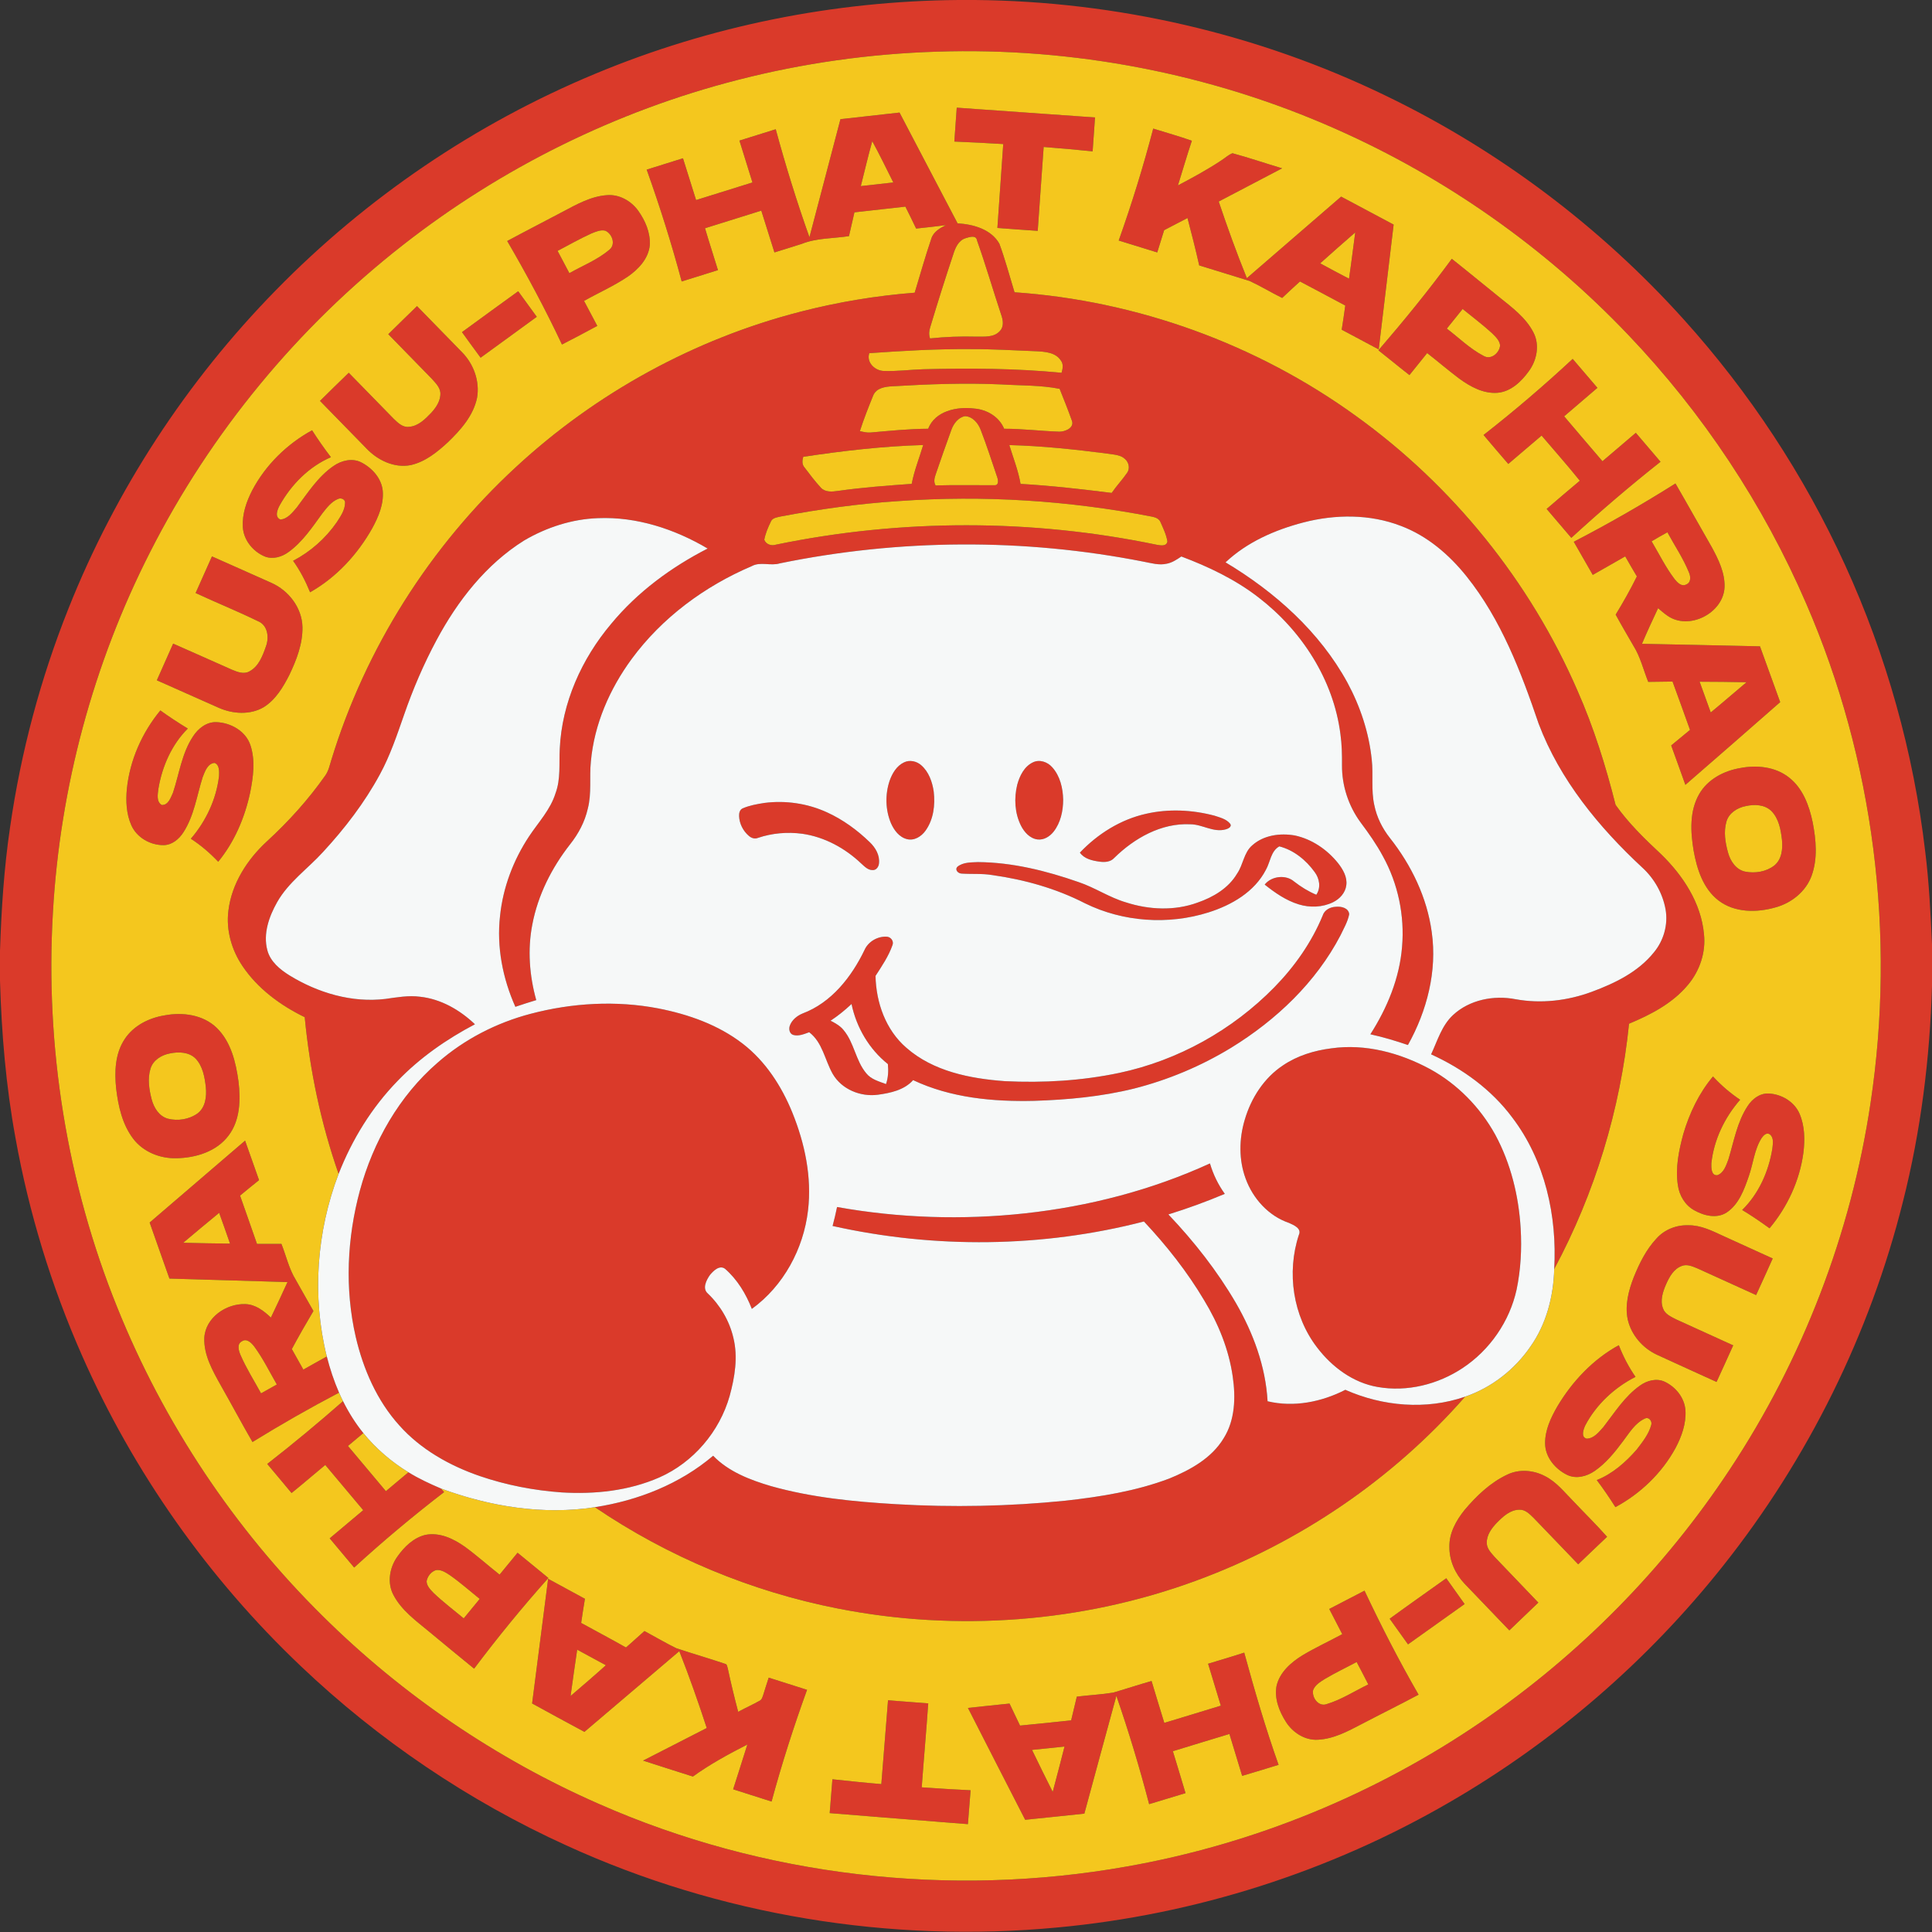 <?xml version="1.0" encoding="UTF-8" ?>
<!DOCTYPE svg PUBLIC "-//W3C//DTD SVG 1.1//EN" "http://www.w3.org/Graphics/SVG/1.1/DTD/svg11.dtd">
<svg width="1063pt" height="1063pt" viewBox="0 0 1063 1063" version="1.1" xmlns="http://www.w3.org/2000/svg">
<rect x="0" y="0" width="1063" height="1063" fill="#333333" stroke="none"/>
<g id="#da3a2aff">
<path fill="#da3a2a" opacity="1.00" d=" M 527.39 0.00 L 536.46 0.00 C 614.40 0.70 692.17 18.60 762.33 52.60 C 824.29 82.48 880.29 124.58 926.33 175.68 C 962.58 215.87 992.68 261.61 1015.16 310.85 C 1037.95 360.69 1052.88 414.10 1059.27 468.53 C 1061.38 485.47 1062.22 502.52 1063.00 519.57 L 1063.00 542.28 C 1061.84 582.31 1056.87 622.28 1047.02 661.12 C 1028.85 733.86 994.85 802.55 948.25 861.27 C 906.78 913.64 855.38 958.11 797.57 991.58 C 731.77 1029.79 657.63 1053.47 581.87 1060.50 C 489.92 1069.24 395.70 1053.80 311.66 1015.39 C 257.85 990.92 208.22 957.36 165.40 916.62 C 114.58 868.34 73.38 809.95 45.12 745.80 C 28.21 707.52 15.89 667.20 8.50 626.01 C 3.27 597.51 0.85 568.58 0.00 539.64 L 0.00 523.19 C 0.75 500.38 2.21 477.56 5.57 454.97 C 11.50 413.80 22.29 373.33 37.72 334.69 C 63.63 269.59 102.68 209.79 151.72 159.74 C 201.55 108.76 261.72 67.91 327.57 40.56 C 390.71 14.22 459.00 0.54 527.39 0.00 M 515.32 28.43 C 478.46 29.59 441.72 34.77 405.99 43.95 C 339.17 61.04 276.04 92.25 221.75 134.76 C 163.82 180.01 115.94 238.06 82.66 303.61 C 51.33 365.07 33.02 433.09 29.12 501.96 C 24.78 575.86 36.78 650.73 64.53 719.40 C 90.11 782.97 128.91 841.17 177.68 889.30 C 221.37 932.58 273.07 967.75 329.38 992.47 C 420.01 1032.47 522.58 1044.29 620.04 1026.95 C 689.79 1014.65 756.79 987.21 815.23 947.20 C 869.10 910.39 915.74 863.04 951.69 808.58 C 991.77 748.06 1018.46 678.73 1029.18 606.93 C 1043.15 514.42 1031.06 418.01 993.80 332.13 C 970.25 277.52 936.87 227.19 895.81 184.17 C 850.31 136.40 795.36 97.66 735.02 70.99 C 666.24 40.46 590.51 25.95 515.32 28.43 Z" />
<path fill="#da3a2a" opacity="1.00" d=" M 526.41 59.24 C 551.77 61.01 577.13 62.81 602.49 64.62 C 602.06 70.84 601.62 77.06 601.17 83.28 C 592.20 82.38 583.22 81.53 574.23 80.86 C 573.13 96.24 572.05 111.63 570.96 127.02 C 563.56 126.49 556.16 126.03 548.77 125.42 C 549.79 110.03 550.97 94.65 551.99 79.26 C 543.02 78.70 534.05 78.27 525.08 77.89 C 525.52 71.67 525.95 65.46 526.41 59.24 Z" />
<path fill="#da3a2a" opacity="1.00" d=" M 462.42 65.57 C 473.25 64.34 484.09 63.11 494.93 61.93 C 505.61 82.23 516.17 102.60 526.87 122.89 C 535.44 123.38 545.37 126.12 549.86 134.09 C 553.09 142.84 555.47 151.89 558.20 160.81 C 625.52 165.45 691.37 189.27 746.03 228.85 C 799.23 267.12 841.88 319.89 867.95 380.02 C 876.90 400.25 883.50 421.43 888.90 442.84 C 896.01 452.94 904.98 461.61 913.99 470.03 C 926.02 481.74 935.97 496.86 937.54 513.95 C 938.64 523.98 935.20 534.17 928.75 541.85 C 920.32 552.00 908.30 558.26 896.31 563.26 C 891.55 610.36 877.52 656.51 855.14 698.24 C 856.81 668.99 850.04 638.48 832.08 614.89 C 820.66 599.52 804.74 587.98 787.41 580.11 C 790.89 572.66 793.25 564.26 799.46 558.49 C 808.56 550.03 821.96 547.45 833.93 549.79 C 847.96 552.34 862.54 550.62 875.86 545.68 C 888.53 540.99 901.34 534.78 909.97 524.02 C 915.40 517.51 917.90 508.63 916.39 500.26 C 914.80 491.51 910.18 483.36 903.63 477.37 C 879.70 455.15 858.24 429.07 846.59 398.22 C 836.89 369.71 825.95 340.88 806.92 317.13 C 797.36 305.17 785.26 294.80 770.79 289.36 C 753.76 282.77 734.70 282.91 717.17 287.45 C 701.54 291.53 686.18 298.21 674.30 309.41 C 701.45 325.67 726.08 347.59 741.38 375.62 C 748.44 388.71 753.22 403.12 754.74 417.94 C 755.68 426.26 754.30 434.75 756.15 442.99 C 757.48 449.63 760.59 455.82 764.78 461.12 C 776.58 476.07 785.18 493.87 787.75 512.84 C 790.81 534.31 785.12 556.23 774.65 574.97 C 767.87 572.66 760.99 570.59 753.99 569.07 C 763.24 554.62 770.03 538.24 771.42 521.02 C 772.91 503.81 769.23 486.20 760.87 471.08 C 757.35 464.52 753.05 458.43 748.60 452.48 C 741.95 443.43 738.28 432.23 738.38 421.00 C 738.43 415.30 738.31 409.59 737.52 403.95 C 733.73 373.96 716.13 346.86 692.38 328.65 C 679.65 318.80 664.98 311.83 649.99 306.18 C 647.52 307.84 644.98 309.57 642.01 310.14 C 637.70 311.16 633.36 309.80 629.15 309.02 C 563.27 296.04 494.83 296.46 429.08 309.96 C 423.96 311.53 418.38 308.85 413.55 311.52 C 387.71 322.53 364.27 339.83 347.56 362.55 C 335.45 379.04 326.92 398.53 325.10 419.03 C 324.22 427.66 325.62 436.50 323.39 444.99 C 321.77 452.19 318.22 458.81 313.65 464.57 C 303.55 477.47 295.94 492.52 292.88 508.69 C 290.20 522.47 291.29 536.79 295.04 550.27 C 291.19 551.43 287.37 552.66 283.56 553.95 C 276.59 538.34 273.20 521.01 275.13 503.95 C 276.73 488.32 282.46 473.24 291.11 460.16 C 296.23 452.45 302.85 445.50 305.65 436.47 C 308.59 428.63 307.53 420.15 307.99 411.97 C 309.15 386.65 320.06 362.44 336.29 343.22 C 350.72 325.75 369.27 312.09 389.36 301.81 C 371.21 291.08 350.26 284.20 329.00 285.09 C 314.69 285.59 300.68 290.16 288.38 297.38 C 267.40 310.49 251.74 330.61 240.18 352.20 C 233.11 365.41 227.18 379.21 222.29 393.37 C 218.41 404.47 214.66 415.71 209.01 426.07 C 200.59 441.63 189.73 455.77 177.75 468.75 C 169.35 477.99 158.69 485.36 152.45 496.43 C 148.01 504.32 144.68 513.74 147.09 522.81 C 148.73 529.09 154.04 533.41 159.30 536.69 C 174.97 546.30 193.67 551.86 212.12 549.61 C 218.40 548.74 224.75 547.57 231.11 548.41 C 242.61 549.65 253.04 555.69 261.31 563.56 C 245.69 571.77 231.00 581.99 218.74 594.74 C 204.55 609.33 193.69 626.97 186.30 645.89 C 176.57 618.06 170.48 589.00 167.66 559.66 C 154.30 553.17 141.83 544.00 133.45 531.57 C 127.44 522.70 124.31 511.76 125.67 501.06 C 127.46 486.19 136.03 472.88 146.89 462.90 C 158.75 452.01 169.61 440.00 178.88 426.82 C 180.76 424.27 181.37 421.10 182.31 418.14 C 201.10 356.64 236.69 300.46 283.97 256.90 C 328.02 216.16 382.22 186.46 440.34 171.52 C 460.95 166.20 482.04 162.69 503.27 161.04 C 506.27 151.12 509.08 141.14 512.41 131.32 C 513.57 127.58 517.11 125.53 520.39 123.89 C 514.96 124.60 509.50 125.17 504.06 125.76 C 502.13 121.72 500.18 117.68 498.15 113.69 C 488.80 114.72 479.46 115.77 470.12 116.83 C 469.11 121.19 468.12 125.56 467.11 129.92 C 458.44 131.27 449.37 130.89 441.11 134.19 C 436.12 135.80 431.10 137.33 426.10 138.89 C 423.67 131.24 421.31 123.55 418.87 115.90 C 408.54 119.10 398.23 122.37 387.91 125.58 C 390.15 133.30 392.72 140.93 395.03 148.63 C 388.38 150.72 381.73 152.82 375.07 154.87 C 369.52 134.10 363.05 113.58 355.81 93.33 C 362.46 91.24 369.11 89.14 375.78 87.08 C 378.19 94.74 380.56 102.41 382.99 110.07 C 393.34 106.88 403.66 103.60 414.00 100.39 C 411.67 92.69 409.17 85.04 406.84 77.35 C 413.50 75.26 420.15 73.15 426.82 71.11 C 432.26 91.13 438.40 110.96 445.36 130.51 C 451.09 108.88 456.71 87.21 462.42 65.57 M 479.93 77.68 C 477.63 85.86 475.71 94.15 473.63 102.39 C 479.59 101.75 485.55 101.08 491.51 100.39 C 487.71 92.79 484.00 85.14 479.93 77.68 M 531.18 131.09 C 527.32 132.35 525.61 136.34 524.51 139.90 C 520.08 153.18 515.87 166.53 511.85 179.93 C 511.15 181.96 510.99 184.14 511.72 186.20 C 520.12 185.31 528.56 184.99 537.00 185.22 C 541.46 185.13 546.85 185.84 550.14 182.12 C 552.52 179.67 551.88 176.02 550.84 173.12 C 546.34 159.54 542.35 145.80 537.57 132.32 C 537.06 129.04 533.27 130.49 531.18 131.09 M 478.29 194.32 C 476.62 199.35 481.23 203.81 486.03 204.10 C 493.36 204.40 500.69 203.38 508.03 203.16 C 533.39 202.52 558.82 202.65 584.09 205.11 C 584.71 202.90 585.24 200.40 583.73 198.41 C 580.83 193.83 574.90 193.50 570.04 193.25 C 558.02 192.80 546.00 192.02 533.97 192.09 C 515.38 191.94 496.82 193.01 478.29 194.32 M 490.93 212.54 C 487.01 212.74 482.14 213.45 480.45 217.58 C 477.83 224.05 475.24 230.56 473.11 237.21 C 475.07 237.63 477.06 238.16 479.10 237.96 C 489.61 237.05 500.12 235.94 510.68 235.90 C 514.52 226.07 526.52 223.60 535.92 224.77 C 542.92 225.29 549.72 229.25 552.48 235.90 C 562.64 235.89 572.75 237.18 582.89 237.51 C 586.10 237.54 591.37 235.34 589.71 231.30 C 587.64 225.45 585.31 219.70 583.01 213.93 C 572.49 211.87 561.68 212.17 551.01 211.51 C 530.98 210.62 510.93 211.34 490.93 212.54 M 523.45 236.50 C 520.49 244.62 517.64 252.78 514.84 260.96 C 514.13 262.92 513.61 265.17 514.76 267.09 C 525.53 266.78 536.31 267.01 547.08 266.98 C 549.75 267.13 549.23 263.98 548.59 262.31 C 545.65 253.70 542.89 245.01 539.59 236.52 C 538.22 232.85 535.16 229.17 530.99 228.97 C 527.24 229.62 524.66 233.10 523.45 236.50 M 441.99 251.33 C 441.35 253.32 441.18 255.59 442.70 257.26 C 445.57 261.03 448.43 264.86 451.65 268.34 C 454.06 270.93 457.85 270.58 461.02 270.11 C 474.49 268.18 488.07 267.20 501.63 266.22 C 503.01 258.90 505.83 251.97 507.95 244.85 C 485.85 245.49 463.84 248.04 441.99 251.33 M 555.33 244.88 C 557.50 251.97 560.26 258.91 561.52 266.24 C 578.30 267.21 594.99 269.12 611.65 271.21 C 614.31 267.34 617.56 263.93 620.21 260.06 C 621.75 257.82 621.15 254.61 619.23 252.78 C 616.82 250.25 613.09 250.19 609.89 249.66 C 591.78 247.32 573.59 245.34 555.33 244.88 M 494.41 275.70 C 472.59 277.10 450.89 280.13 429.42 284.20 C 427.49 284.70 424.94 284.89 424.11 287.04 C 422.57 290.20 421.16 293.50 420.51 296.98 C 421.46 299.54 424.47 300.51 426.94 299.67 C 495.85 285.45 567.64 285.41 636.53 299.75 C 638.57 300.10 641.77 300.75 642.32 297.95 C 641.74 294.24 640.07 290.80 638.56 287.40 C 637.86 285.46 635.84 284.66 633.98 284.29 C 588.10 275.36 541.04 272.36 494.41 275.70 Z" />
<path fill="#da3a2a" opacity="1.00" d=" M 634.51 70.75 C 641.60 72.96 648.76 74.96 655.77 77.43 C 653.08 85.58 650.65 93.82 648.11 102.02 C 656.28 97.70 664.43 93.29 672.12 88.16 C 674.11 86.89 675.88 85.18 678.11 84.31 C 687.29 86.78 696.31 89.89 705.43 92.61 C 693.83 98.75 682.15 104.75 670.55 110.89 C 675.32 125.08 680.40 139.17 686.03 153.04 C 703.34 138.11 720.61 123.13 737.91 108.18 C 747.54 113.29 757.18 118.41 766.79 123.57 C 764.05 146.47 761.31 169.36 758.58 192.25 C 751.78 188.66 744.99 185.05 738.21 181.40 C 738.93 176.98 739.58 172.55 740.18 168.11 C 731.88 163.68 723.59 159.23 715.26 154.86 C 711.97 157.85 708.70 160.87 705.47 163.93 C 699.44 160.97 693.70 157.44 687.61 154.61 C 678.37 151.68 669.06 148.94 659.81 146.02 C 657.85 137.29 655.65 128.62 653.37 119.96 C 649.07 122.16 644.81 124.43 640.52 126.65 C 639.22 130.72 637.98 134.81 636.72 138.89 C 629.65 136.73 622.58 134.56 615.52 132.34 C 622.72 112.09 629.08 91.54 634.51 70.75 M 726.38 144.89 C 731.62 147.77 736.92 150.56 742.23 153.34 C 743.49 144.87 744.51 136.36 745.66 127.88 C 739.17 133.48 732.77 139.18 726.38 144.89 Z" />
<path fill="#da3a2a" opacity="1.00" d=" M 309.58 116.53 C 317.24 112.48 325.10 107.99 333.93 107.38 C 340.68 106.81 347.20 110.50 351.10 115.87 C 355.04 121.36 357.92 128.03 357.53 134.89 C 356.80 142.37 351.21 148.22 345.29 152.29 C 337.71 157.39 329.30 161.09 321.35 165.57 C 323.76 170.16 326.22 174.73 328.63 179.32 C 322.17 182.77 315.73 186.26 309.20 189.56 C 300.05 170.12 289.90 151.16 279.07 132.61 C 289.19 127.14 299.43 121.93 309.58 116.53 M 325.40 128.45 C 319.04 131.33 312.97 134.80 306.79 138.04 C 308.92 142.14 311.09 146.22 313.27 150.29 C 320.69 146.09 328.87 142.91 335.39 137.30 C 338.94 134.35 336.74 128.48 332.96 126.90 C 330.35 126.34 327.78 127.50 325.40 128.45 Z" />
<path fill="#da3a2a" opacity="1.00" d=" M 758.41 192.74 C 772.45 176.44 786.07 159.76 798.79 142.40 C 807.48 149.28 816.02 156.35 824.66 163.30 C 831.78 169.06 839.59 174.71 843.81 183.11 C 847.24 189.90 845.57 198.24 841.20 204.20 C 837.09 209.92 831.33 215.47 823.97 216.12 C 816.14 216.72 808.93 212.72 802.82 208.26 C 796.84 203.74 791.13 198.88 785.24 194.26 C 781.97 198.28 778.75 202.34 775.49 206.37 C 769.73 201.91 764.14 197.23 758.41 192.74 M 796.05 180.80 C 802.71 185.87 808.77 191.91 816.25 195.79 C 820.33 198.27 825.04 194.18 825.37 190.02 C 825.03 187.16 822.73 185.14 820.81 183.22 C 815.68 178.55 810.12 174.38 804.75 170.00 C 801.84 173.59 798.94 177.19 796.05 180.80 Z" />
<path fill="#da3a2a" opacity="1.00" d=" M 254.19 182.75 C 264.46 175.20 274.81 167.74 285.12 160.25 C 288.54 164.93 291.94 169.62 295.34 174.31 C 285.07 181.85 274.72 189.29 264.44 196.81 C 260.98 192.15 257.59 187.45 254.19 182.75 Z" />
<path fill="#da3a2a" opacity="1.00" d=" M 213.64 183.88 C 218.87 178.69 224.17 173.57 229.45 168.42 C 237.72 176.88 245.99 185.33 254.24 193.82 C 260.65 200.33 264.08 209.84 262.47 218.93 C 260.41 228.77 253.43 236.61 246.38 243.38 C 240.54 248.77 234.00 254.07 226.07 255.88 C 216.89 257.72 207.64 253.16 201.45 246.57 C 193.00 237.90 184.54 229.23 176.07 220.58 C 181.29 215.36 186.60 210.25 191.89 205.10 C 200.14 213.53 208.37 221.99 216.62 230.42 C 218.93 232.62 221.58 235.32 225.09 234.83 C 230.13 234.47 233.93 230.60 237.23 227.17 C 240.03 224.13 242.56 220.34 242.29 216.03 C 241.97 212.92 239.57 210.65 237.61 208.44 C 229.63 200.24 221.61 192.08 213.64 183.88 Z" />
<path fill="#da3a2a" opacity="1.00" d=" M 816.26 239.33 C 833.21 226.10 849.55 212.11 865.30 197.47 C 869.87 202.75 874.37 208.08 878.91 213.39 C 872.83 218.65 866.68 223.81 860.61 229.06 C 867.60 237.33 874.66 245.55 881.69 253.78 C 887.82 248.59 893.90 243.33 900.04 238.14 C 904.58 243.44 909.11 248.75 913.63 254.07 C 896.75 267.40 880.41 281.41 864.55 295.94 C 860.04 290.62 855.49 285.34 850.98 280.02 C 857.05 274.84 863.09 269.61 869.23 264.50 C 862.46 256.02 855.21 247.94 848.20 239.66 C 842.06 244.83 836.00 250.09 829.87 255.27 C 825.30 249.98 820.76 244.67 816.26 239.33 Z" />
<path fill="#da3a2a" opacity="1.00" d=" M 138.81 269.71 C 146.18 255.78 157.92 244.29 171.71 236.74 C 174.96 241.82 178.41 246.77 182.08 251.55 C 170.05 256.72 160.30 266.59 153.95 277.93 C 152.68 280.25 150.91 284.44 154.26 285.85 C 158.21 285.58 160.84 282.02 163.26 279.27 C 169.36 271.16 174.96 262.27 183.46 256.42 C 187.80 253.37 193.73 251.89 198.68 254.36 C 204.66 257.39 209.85 263.06 210.58 269.95 C 211.27 277.31 208.23 284.37 204.79 290.69 C 196.69 305.07 185.06 317.72 170.61 325.87 C 168.14 319.77 165.09 313.91 161.27 308.55 C 170.84 303.57 179.16 296.20 185.30 287.33 C 187.32 284.17 189.70 280.84 189.84 276.95 C 190.23 274.87 187.79 273.71 186.07 274.49 C 182.32 275.99 179.80 279.37 177.38 282.44 C 171.83 290.06 166.49 298.15 158.75 303.74 C 155.09 306.43 150.16 307.91 145.77 306.22 C 139.23 303.52 134.01 297.17 133.60 289.98 C 133.19 282.88 135.59 275.94 138.81 269.71 Z" />
<path fill="#da3a2a" opacity="1.00" d=" M 865.90 298.08 C 885.00 288.19 903.67 277.49 921.85 266.01 C 928.61 277.63 935.12 289.41 941.84 301.06 C 945.51 307.82 949.13 315.17 948.86 323.07 C 948.22 337.41 929.15 347.13 917.37 338.71 C 915.56 337.48 913.93 336.04 912.29 334.63 C 909.25 341.12 906.22 347.63 903.42 354.23 C 925.06 354.69 946.71 355.10 968.35 355.61 C 972.08 365.84 975.76 376.08 979.47 386.31 C 962.12 401.53 944.75 416.72 927.31 431.83 C 924.75 424.58 922.08 417.38 919.50 410.15 C 922.97 407.32 926.43 404.47 929.86 401.60 C 926.70 392.71 923.48 383.85 920.24 375.00 C 915.78 375.09 911.32 375.11 906.87 375.18 C 904.18 368.54 902.57 361.42 898.72 355.31 C 895.44 349.61 892.09 343.95 888.95 338.17 C 893.13 331.33 897.08 324.34 900.62 317.15 C 898.41 313.52 896.33 309.80 894.21 306.12 C 888.24 309.50 882.33 312.96 876.35 316.31 C 872.85 310.24 869.37 304.17 865.90 298.08 M 908.73 297.83 C 912.85 304.79 916.44 312.11 921.34 318.58 C 922.84 320.40 925.11 322.98 927.74 321.60 C 930.51 320.55 930.27 317.17 929.26 314.93 C 926.11 307.18 921.39 300.20 917.41 292.87 C 914.48 294.46 911.59 296.12 908.73 297.83 M 935.15 375.09 C 937.17 380.73 939.21 386.36 941.26 392.00 C 947.89 386.55 954.36 380.89 960.95 375.37 C 952.34 375.20 943.74 375.11 935.15 375.09 Z" />
<path fill="#da3a2a" opacity="1.00" d=" M 107.63 326.28 C 110.65 319.57 113.60 312.84 116.62 306.13 C 127.51 310.99 138.43 315.79 149.31 320.68 C 158.82 324.89 166.17 334.39 166.42 344.98 C 166.59 354.22 163.16 363.06 159.24 371.27 C 155.81 378.05 151.68 384.98 145.08 389.11 C 137.60 393.49 128.09 392.86 120.36 389.44 C 108.99 384.42 97.65 379.36 86.30 374.30 C 89.28 367.57 92.27 360.84 95.27 354.12 C 106.07 358.86 116.83 363.70 127.61 368.47 C 130.64 369.73 134.23 371.18 137.34 369.33 C 142.41 366.59 144.54 360.73 146.34 355.60 C 148.13 350.76 147.37 344.07 142.06 341.84 C 130.75 336.30 119.04 331.61 107.63 326.28 Z" />
<path fill="#da3a2a" opacity="1.00" d=" M 88.23 390.88 C 93.12 394.42 98.17 397.71 103.33 400.86 C 94.46 409.68 89.18 421.77 87.15 434.01 C 86.81 436.94 85.91 441.11 89.02 442.91 C 92.60 443.06 93.94 438.85 95.17 436.17 C 98.62 425.79 100.02 414.48 106.20 405.18 C 108.98 400.84 113.63 397.14 119.03 397.33 C 126.95 397.61 135.26 402.24 137.81 410.09 C 140.59 418.52 139.32 427.61 137.63 436.12 C 134.68 449.86 129.02 463.22 120.06 474.14 C 115.54 469.36 110.53 465.06 105.01 461.48 C 113.34 451.81 119.04 439.69 120.51 426.98 C 120.59 424.51 120.85 420.74 118.00 419.75 C 114.14 420.17 112.78 424.48 111.53 427.55 C 108.29 437.77 106.84 448.80 100.90 457.96 C 98.53 461.68 94.67 464.92 90.07 465.00 C 82.69 465.09 75.17 460.81 72.20 453.92 C 69.48 447.71 69.18 440.71 69.80 434.04 C 71.43 418.24 78.15 403.11 88.23 390.88 Z" />
<path fill="#da3a2a" opacity="1.00" d=" M 497.41 419.46 C 500.52 417.95 504.35 418.79 506.88 421.05 C 511.04 424.68 512.96 430.20 513.74 435.53 C 514.61 442.91 513.64 450.93 509.19 457.09 C 506.93 460.23 503.04 462.71 499.05 461.70 C 494.76 460.64 491.90 456.77 490.21 452.92 C 487.13 445.58 486.95 437.11 489.47 429.59 C 490.91 425.51 493.35 421.37 497.41 419.46 Z" />
<path fill="#da3a2a" opacity="1.00" d=" M 568.31 419.46 C 571.95 417.67 576.35 419.21 578.91 422.12 C 583.28 426.94 584.83 433.66 584.96 440.01 C 584.94 446.18 583.57 452.67 579.68 457.61 C 577.59 460.24 574.34 462.30 570.86 461.87 C 566.67 461.35 563.59 457.88 561.77 454.32 C 558.29 447.40 557.87 439.20 559.69 431.76 C 561.02 426.88 563.54 421.73 568.31 419.46 Z" />
<path fill="#da3a2a" opacity="1.00" d=" M 957.46 422.59 C 966.57 420.82 976.77 421.83 984.26 427.73 C 991.94 433.67 995.46 443.29 997.36 452.49 C 999.22 462.12 1000.18 472.45 996.76 481.85 C 993.62 490.51 985.72 496.82 976.97 499.23 C 966.64 502.23 954.44 502.26 945.55 495.46 C 937.05 488.94 933.64 478.10 931.83 467.97 C 930.11 457.67 929.51 446.27 934.91 436.90 C 939.56 428.80 948.47 424.11 957.46 422.59 M 960.44 443.54 C 955.85 444.44 951.26 447.33 949.90 452.04 C 948.27 457.66 949.26 463.70 950.82 469.23 C 952.10 473.82 955.16 478.47 960.11 479.55 C 965.55 480.64 971.70 479.70 976.16 476.26 C 980.36 472.92 980.95 467.06 980.45 462.08 C 979.81 456.52 978.74 450.45 974.69 446.29 C 970.99 442.60 965.24 442.43 960.44 443.54 Z" />
<path fill="#da3a2a" opacity="1.00" d=" M 420.58 441.78 C 432.23 440.27 444.31 442.05 455.01 446.95 C 463.78 450.94 471.67 456.71 478.58 463.41 C 481.70 466.38 484.15 470.59 483.62 475.05 C 483.48 476.88 482.11 478.89 480.07 478.72 C 477.47 478.74 475.61 476.68 473.83 475.09 C 464.96 466.66 453.69 460.51 441.50 458.75 C 433.28 457.64 424.79 458.37 416.93 461.04 C 415.18 461.76 413.30 461.04 411.97 459.86 C 408.84 457.17 406.81 453.16 406.65 449.01 C 406.58 447.38 407.03 445.38 408.73 444.73 C 412.48 443.11 416.56 442.41 420.58 441.78 Z" />
<path fill="#da3a2a" opacity="1.00" d=" M 630.54 447.76 C 642.92 444.91 655.97 445.55 668.21 448.79 C 671.24 449.81 674.73 450.60 676.83 453.22 C 678.03 454.92 675.62 456.02 674.31 456.35 C 667.59 458.19 661.52 453.51 654.88 453.52 C 638.94 452.74 624.09 461.18 613.03 472.06 C 611.01 474.31 607.78 474.49 604.99 474.09 C 601.03 473.55 596.62 472.59 594.17 469.12 C 603.97 458.80 616.57 450.88 630.54 447.76 Z" />
<path fill="#da3a2a" opacity="1.00" d=" M 689.02 465.09 C 695.29 459.46 704.45 458.25 712.51 459.70 C 721.87 461.72 730.21 467.46 736.18 474.87 C 738.87 478.32 741.38 482.53 740.74 487.09 C 740.23 491.26 737.08 494.65 733.41 496.43 C 727.59 499.26 720.70 499.49 714.57 497.59 C 707.58 495.46 701.50 491.21 695.84 486.71 C 699.53 482.01 707.48 481.05 712.04 485.03 C 715.79 487.94 719.84 490.47 724.24 492.30 C 726.88 488.41 726.03 483.36 723.31 479.77 C 718.58 473.22 711.80 467.68 703.88 465.68 C 699.19 468.29 698.93 474.29 696.51 478.55 C 690.24 490.72 677.64 497.99 664.99 501.99 C 642.78 509.02 617.91 507.30 596.99 497.01 C 581.13 488.86 563.71 483.96 546.10 481.49 C 540.46 480.52 534.74 481.04 529.09 480.65 C 527.20 480.63 525.14 478.57 526.81 476.87 C 529.92 474.35 534.25 474.51 538.04 474.33 C 556.97 474.46 575.57 479.10 593.36 485.30 C 602.39 488.31 610.37 493.82 619.53 496.50 C 632.20 500.60 646.28 501.25 658.90 496.62 C 667.52 493.65 675.94 488.70 680.67 480.65 C 684.06 475.77 684.32 469.10 689.02 465.09 Z" />
<path fill="#da3a2a" opacity="1.00" d=" M 727.75 503.75 C 728.70 500.67 731.88 499.05 734.93 498.92 C 737.81 498.60 742.05 499.48 742.34 503.02 C 741.55 507.14 739.34 510.82 737.57 514.58 C 724.07 540.50 702.14 561.28 677.41 576.46 C 660.85 586.56 642.75 594.16 623.95 598.94 C 606.00 603.38 587.48 605.10 569.04 605.69 C 546.43 606.23 523.09 604.07 502.40 594.29 C 497.53 599.78 489.91 601.39 482.96 602.34 C 473.40 603.58 463.07 599.36 458.16 590.85 C 453.83 583.24 452.60 573.54 445.23 567.94 C 442.44 568.93 439.41 570.29 436.41 569.41 C 434.37 568.74 433.92 566.23 434.53 564.43 C 435.65 561.20 438.53 558.90 441.60 557.62 C 457.46 551.69 468.57 537.47 475.69 522.64 C 477.73 518.05 482.90 515.08 487.88 515.37 C 490.14 515.48 491.95 517.83 491.04 520.04 C 488.89 526.14 485.20 531.55 481.72 536.95 C 482.01 551.61 487.32 566.66 498.62 576.43 C 513.46 589.50 533.82 593.48 552.97 594.87 C 573.99 595.90 595.24 594.65 615.86 590.31 C 648.11 583.46 678.12 566.73 701.17 543.19 C 712.31 531.80 721.65 518.51 727.75 503.75 M 456.98 561.59 C 459.61 562.96 462.31 564.43 464.19 566.82 C 469.99 573.77 470.77 583.51 476.56 590.47 C 479.24 593.90 483.61 594.99 487.49 596.47 C 488.73 592.93 488.88 589.16 488.52 585.46 C 478.20 577.23 471.20 565.29 468.52 552.41 C 464.92 555.77 461.11 558.90 456.98 561.59 Z" />
<path fill="#da3a2a" opacity="1.00" d=" M 292.08 557.77 C 314.87 551.77 339.03 550.39 362.23 554.84 C 378.80 558.08 395.26 563.88 408.73 574.31 C 421.22 583.96 430.04 597.64 435.94 612.13 C 442.81 629.08 446.75 647.62 444.58 665.94 C 442.12 687.15 431.07 707.55 413.67 720.16 C 410.44 711.86 405.66 703.96 398.90 698.08 C 395.86 695.85 392.43 699.27 390.58 701.55 C 388.68 704.27 386.32 708.79 389.30 711.56 C 396.27 718.14 401.35 726.76 403.52 736.11 C 406.11 746.67 404.29 757.73 401.46 768.06 C 395.91 787.68 381.48 804.64 362.79 812.89 C 345.99 820.27 327.26 822.24 309.08 821.14 C 293.77 820.06 278.55 817.11 264.02 812.15 C 247.41 806.42 231.51 797.51 219.72 784.28 C 207.40 770.64 199.87 753.32 195.73 735.57 C 189.63 709.07 190.95 681.13 198.04 654.97 C 205.33 628.22 219.64 602.99 240.73 584.74 C 255.40 571.85 273.21 562.70 292.08 557.77 Z" />
<path fill="#da3a2a" opacity="1.00" d=" M 90.48 558.68 C 100.44 556.76 111.82 558.27 119.33 565.62 C 127.12 573.30 129.79 584.51 131.22 595.01 C 132.43 605.09 132.17 616.36 125.76 624.79 C 119.14 633.65 107.63 637.10 96.98 637.27 C 88.04 637.49 78.82 633.79 73.32 626.58 C 67.30 618.68 65.07 608.66 63.92 598.99 C 62.93 589.74 63.30 579.61 68.66 571.64 C 73.52 564.28 81.95 560.07 90.48 558.68 M 93.46 579.61 C 88.84 580.47 84.17 583.31 82.79 588.05 C 81.12 593.53 82.04 599.44 83.45 604.88 C 84.66 609.47 87.52 614.17 92.37 615.51 C 97.82 616.89 104.01 615.92 108.63 612.66 C 113.10 609.33 113.76 603.23 113.24 598.08 C 112.61 592.57 111.56 586.57 107.59 582.40 C 103.91 578.76 98.24 578.60 93.46 579.61 Z" />
<path fill="#da3a2a" opacity="1.00" d=" M 732.47 576.81 C 751.25 574.13 770.31 579.30 786.79 588.20 C 801.91 596.48 814.40 609.28 822.71 624.34 C 831.26 640.17 835.62 658.03 836.68 675.93 C 837.34 687.18 836.74 698.55 834.43 709.59 C 830.58 727.07 819.68 742.84 804.75 752.71 C 791.17 761.73 774.19 765.97 758.03 763.13 C 744.54 760.84 732.86 752.14 724.71 741.43 C 711.35 724.11 707.85 700.12 714.64 679.45 C 716.34 675.84 711.75 674.02 709.15 672.83 C 697.96 669.02 689.36 659.46 685.37 648.49 C 681.54 638.15 681.72 626.59 684.87 616.10 C 688.36 604.17 695.51 593.01 706.01 586.11 C 713.86 580.81 723.14 577.99 732.47 576.81 Z" />
<path fill="#da3a2a" opacity="1.00" d=" M 926.17 623.92 C 929.54 612.48 934.79 601.45 942.50 592.28 C 946.96 597.12 951.96 601.42 957.43 605.09 C 948.90 614.84 942.98 627.15 941.60 640.08 C 941.53 642.44 941.50 647.00 944.92 646.59 C 948.54 645.30 949.74 641.12 951.00 637.86 C 954.01 627.95 955.76 617.37 961.56 608.57 C 964.05 604.70 968.19 601.49 973.00 601.65 C 980.15 601.94 987.32 606.14 990.17 612.88 C 993.01 619.56 993.12 627.07 992.25 634.19 C 990.23 649.48 983.49 664.01 973.62 675.81 C 968.72 672.27 963.74 668.85 958.56 665.74 C 967.71 656.81 973.17 644.44 975.17 631.93 C 975.43 629.38 976.11 625.96 973.79 624.16 C 971.94 622.80 970.16 624.85 969.19 626.25 C 965.21 632.61 964.63 640.31 962.17 647.26 C 959.64 654.56 956.76 662.59 950.07 667.09 C 944.58 670.69 937.46 668.91 932.15 665.88 C 927.11 663.10 923.94 657.72 923.18 652.11 C 921.72 642.64 923.69 633.04 926.17 623.92 Z" />
<path fill="#da3a2a" opacity="1.00" d=" M 82.34 672.65 C 99.82 657.60 117.33 642.59 134.85 627.59 C 137.44 634.82 139.95 642.08 142.53 649.31 C 139.03 652.14 135.53 654.95 132.08 657.82 C 135.16 666.69 138.34 675.53 141.40 684.41 C 145.88 684.41 150.36 684.41 154.84 684.40 C 157.47 691.01 158.99 698.13 162.77 704.24 C 166.04 709.91 169.15 715.67 172.45 721.33 C 168.35 728.23 164.36 735.19 160.57 742.26 C 162.65 746.04 164.77 749.80 166.91 753.56 C 171.22 751.17 175.49 748.71 179.81 746.35 C 181.54 753.14 183.75 759.82 186.55 766.25 C 170.36 774.73 154.49 783.82 138.92 793.41 C 132.98 783.14 127.41 772.68 121.55 762.37 C 117.03 754.26 112.03 745.60 112.41 736.01 C 113.10 724.93 124.44 717.17 134.95 717.52 C 140.55 717.68 145.18 721.25 149.05 724.95 C 152.19 718.48 155.17 711.94 158.18 705.41 C 136.53 704.74 114.88 704.12 93.22 703.48 C 89.55 693.22 85.99 682.92 82.34 672.65 M 100.81 683.77 C 109.39 683.98 117.98 684.19 126.56 684.25 C 124.59 678.60 122.63 672.94 120.58 667.31 C 113.93 672.72 107.39 678.27 100.81 683.77 M 132.37 745.62 C 135.56 752.91 139.81 759.67 143.64 766.63 C 146.54 765.02 149.43 763.39 152.32 761.75 C 148.30 754.79 144.76 747.51 140.00 741.02 C 138.45 738.98 135.84 736.16 133.10 737.99 C 130.16 739.51 131.36 743.24 132.37 745.62 Z" />
<path fill="#da3a2a" opacity="1.00" d=" M 563.99 667.59 C 599.04 663.77 633.63 654.82 665.73 640.13 C 667.49 646.12 670.23 651.79 673.89 656.87 C 663.74 661.16 653.37 664.93 642.85 668.19 C 656.94 683.02 669.70 699.23 680.01 716.93 C 689.53 733.43 696.37 751.82 697.43 770.99 C 711.90 774.44 727.14 771.38 740.22 764.69 C 760.77 773.80 784.71 775.88 806.11 768.46 C 766.26 813.96 714.65 848.99 657.88 869.78 C 595.29 892.75 526.39 897.91 461.01 885.02 C 413.31 875.66 367.53 856.57 327.31 829.26 C 350.92 825.64 374.06 816.55 392.37 800.97 C 400.90 809.78 412.70 814.27 424.23 817.68 C 446.60 823.97 469.86 826.25 492.99 827.61 C 524.02 829.44 555.19 828.82 586.12 825.70 C 605.54 823.54 625.07 820.42 643.42 813.48 C 654.94 808.76 666.67 802.31 673.28 791.33 C 679.58 781.32 679.92 768.85 678.27 757.48 C 676.15 742.51 670.35 728.28 662.53 715.41 C 653.23 699.73 641.86 685.36 629.41 672.07 C 573.58 686.50 514.35 687.10 458.10 674.54 C 459.02 671.09 459.84 667.61 460.56 664.11 C 494.64 670.21 529.58 671.34 563.99 667.59 Z" />
<path fill="#da3a2a" opacity="1.00" d=" M 911.44 681.41 C 915.83 676.48 922.44 673.91 929.00 674.15 C 935.81 674.07 942.01 677.20 948.04 679.99 C 957.14 684.14 966.25 688.28 975.36 692.42 C 972.36 699.15 969.28 705.85 966.22 712.55 C 955.47 707.69 944.76 702.78 934.02 697.92 C 931.31 696.82 928.25 695.37 925.32 696.54 C 920.87 698.13 918.49 702.59 916.68 706.65 C 914.91 710.75 913.30 715.52 915.01 719.92 C 916.09 723.06 919.39 724.45 922.11 725.88 C 932.61 730.68 943.12 735.43 953.62 740.22 C 950.59 746.94 947.56 753.66 944.46 760.35 C 933.51 755.33 922.52 750.42 911.59 745.36 C 903.74 741.67 897.49 734.46 895.58 725.93 C 893.95 718.13 896.04 710.13 898.85 702.86 C 901.96 695.16 905.71 687.51 911.44 681.41 Z" />
<path fill="#da3a2a" opacity="1.00" d=" M 856.87 773.81 C 865.08 760.02 876.53 747.88 890.69 740.14 C 893.07 746.27 896.11 752.14 899.87 757.56 C 888.32 763.44 878.28 772.74 872.23 784.26 C 871.22 786.45 869.66 790.70 873.00 791.56 C 877.02 791.48 879.71 787.91 882.19 785.18 C 888.42 777.15 893.95 768.23 902.41 762.30 C 906.22 759.56 911.42 758.16 915.87 760.21 C 922.01 763.06 926.88 769.12 927.35 776.02 C 927.80 783.31 925.23 790.43 921.86 796.78 C 914.35 810.53 902.58 821.83 888.81 829.24 C 885.58 824.15 882.20 819.15 878.55 814.35 C 887.25 810.90 894.44 804.52 900.54 797.55 C 903.70 793.39 907.16 789.12 908.53 783.98 C 909.16 781.93 907.20 779.39 905.03 780.50 C 899.59 782.98 896.45 788.43 892.96 793.01 C 888.48 799.04 883.64 805.03 877.40 809.34 C 873.11 812.32 867.31 813.87 862.38 811.56 C 855.73 808.36 850.11 801.73 850.12 794.06 C 850.08 786.78 853.31 779.98 856.87 773.81 Z" />
<path fill="#da3a2a" opacity="1.00" d=" M 147.04 805.48 C 161.28 794.38 175.18 782.85 188.74 770.93 C 191.83 777.15 195.53 783.08 199.91 788.48 C 197.07 790.81 194.25 793.18 191.45 795.58 C 198.41 803.87 205.36 812.16 212.32 820.45 C 216.48 817.01 220.61 813.53 224.72 810.05 C 230.39 813.56 236.45 816.36 242.58 818.97 C 243.03 819.46 243.91 820.46 244.35 820.96 C 227.29 834.10 210.76 847.93 194.86 862.47 C 190.34 857.14 185.86 851.78 181.40 846.41 C 187.54 841.24 193.72 836.11 199.85 830.91 C 192.90 822.61 185.94 814.31 178.97 806.03 C 172.76 811.14 166.69 816.44 160.42 821.48 C 156.00 816.11 151.49 810.81 147.04 805.48 Z" />
<path fill="#da3a2a" opacity="1.00" d=" M 829.29 811.35 C 835.80 808.19 843.63 808.81 849.95 812.12 C 856.41 815.33 860.87 821.18 865.86 826.18 C 871.96 832.66 878.33 838.88 884.23 845.55 C 878.87 850.53 873.66 855.68 868.34 860.70 C 860.15 852.20 852.02 843.65 843.82 835.18 C 841.63 833.08 839.24 830.49 835.95 830.66 C 830.91 830.69 827.01 834.38 823.68 837.73 C 820.74 840.77 817.91 844.55 818.03 849.00 C 818.07 852.08 820.43 854.39 822.30 856.59 C 830.30 865.01 838.40 873.33 846.40 881.76 C 841.09 886.86 835.79 891.98 830.45 897.05 C 822.21 888.47 813.95 879.90 805.74 871.28 C 800.60 865.85 797.39 858.53 797.46 851.01 C 797.33 843.46 801.19 836.58 805.77 830.86 C 812.35 823.06 819.97 815.73 829.29 811.35 Z" />
<path fill="#da3a2a" opacity="1.00" d=" M 218.57 856.56 C 222.36 851.15 227.49 846.06 234.10 844.49 C 241.98 842.95 249.64 846.67 255.90 851.12 C 262.45 855.92 268.51 861.34 274.88 866.37 C 278.19 862.36 281.45 858.32 284.77 854.33 C 290.44 858.94 296.09 863.58 301.73 868.22 C 287.40 884.25 273.78 900.92 260.86 918.11 C 252.56 911.41 244.40 904.56 236.16 897.79 C 228.94 891.80 220.94 886.08 216.48 877.58 C 212.92 870.92 214.30 862.56 218.57 856.56 M 234.72 870.01 C 234.78 872.66 236.84 874.64 238.55 876.45 C 243.78 881.46 249.59 885.83 255.15 890.45 C 258.10 886.89 261.02 883.31 263.94 879.73 C 258.47 875.33 253.21 870.65 247.46 866.63 C 245.22 865.19 242.71 863.47 239.92 863.88 C 237.23 864.70 235.19 867.27 234.72 870.01 Z" />
<path fill="#da3a2a" opacity="1.00" d=" M 301.59 868.66 C 308.35 872.30 315.09 875.98 321.83 879.66 C 321.09 884.08 320.40 888.51 319.76 892.95 C 327.96 897.48 336.27 901.82 344.41 906.45 C 347.89 903.53 351.15 900.37 354.59 897.41 C 360.42 900.56 366.14 903.94 372.09 906.86 C 380.98 909.81 390.00 912.42 398.88 915.42 C 400.14 915.63 400.11 917.09 400.45 918.05 C 402.15 926.03 404.08 933.96 406.15 941.85 C 410.02 939.74 414.06 937.96 417.89 935.79 C 419.14 935.24 419.46 933.86 419.88 932.72 C 420.92 929.50 421.86 926.24 422.95 923.05 C 429.99 925.26 437.02 927.50 444.05 929.75 C 436.72 949.97 430.15 970.46 424.53 991.23 C 417.48 988.98 410.42 986.76 403.38 984.48 C 405.99 976.27 408.64 968.07 411.20 959.85 C 400.88 965.12 390.66 970.67 381.25 977.47 C 372.11 974.53 362.94 971.69 353.83 968.70 C 365.50 962.71 377.19 956.76 388.86 950.77 C 384.21 936.54 379.25 922.41 373.76 908.49 C 356.35 923.28 338.94 938.07 321.56 952.89 C 311.93 947.74 302.34 942.50 292.77 937.25 C 295.73 914.39 298.61 891.52 301.59 868.66 M 317.57 907.67 C 316.28 916.15 315.13 924.65 313.94 933.14 C 320.46 927.56 326.98 921.97 333.36 916.23 C 328.10 913.39 322.85 910.50 317.57 907.67 Z" />
<path fill="#da3a2a" opacity="1.00" d=" M 764.61 890.64 C 774.92 883.12 785.36 875.79 795.75 868.37 C 799.10 873.11 802.50 877.81 805.84 882.56 C 795.45 889.95 785.10 897.38 774.70 904.74 C 771.31 900.06 767.99 895.33 764.61 890.64 Z" />
<path fill="#da3a2a" opacity="1.00" d=" M 750.77 875.20 C 759.94 894.65 769.77 913.79 780.51 932.42 C 770.19 937.93 759.71 943.10 749.35 948.52 C 741.71 952.51 733.78 956.82 724.97 957.22 C 717.88 957.57 711.29 953.28 707.56 947.44 C 703.83 941.63 701.06 934.57 702.37 927.57 C 704.14 920.04 710.34 914.64 716.66 910.75 C 723.74 906.51 731.26 903.06 738.52 899.12 C 736.15 894.49 733.72 889.90 731.36 885.27 C 737.84 881.92 744.30 878.56 750.77 875.20 M 728.83 923.84 C 726.37 925.43 723.54 927.07 722.47 929.97 C 721.72 933.97 725.41 939.21 729.88 937.63 C 738.02 935.19 745.24 930.46 752.85 926.78 C 750.74 922.65 748.62 918.53 746.44 914.45 C 740.57 917.58 734.55 920.43 728.83 923.84 Z" />
<path fill="#da3a2a" opacity="1.00" d=" M 664.70 915.40 C 671.33 913.37 678.00 911.46 684.58 909.28 C 690.27 930.04 696.27 950.74 703.49 971.03 C 696.81 973.07 690.14 975.13 683.44 977.10 C 681.10 969.42 678.78 961.73 676.44 954.05 C 666.06 957.21 655.68 960.32 645.32 963.53 C 647.64 971.21 650.03 978.88 652.29 986.59 C 645.62 988.63 638.95 990.67 632.26 992.66 C 627.03 972.57 621.01 952.69 614.24 933.07 C 608.32 954.66 602.49 976.27 596.62 997.87 C 585.77 999.05 574.91 1000.13 564.06 1001.26 C 553.56 980.74 543.01 960.26 532.57 939.71 C 540.19 938.86 547.82 938.12 555.45 937.31 C 557.36 941.35 559.30 945.38 561.23 949.42 C 570.62 948.55 579.98 947.53 589.35 946.55 C 590.40 942.20 591.42 937.84 592.47 933.50 C 599.14 932.67 605.88 932.36 612.52 931.28 C 619.56 929.22 626.53 926.90 633.60 924.90 C 635.93 932.58 638.23 940.27 640.61 947.94 C 650.97 944.78 661.35 941.68 671.70 938.47 C 669.37 930.77 667.02 923.09 664.70 915.40 M 567.83 962.81 C 571.51 970.56 575.38 978.22 579.21 985.90 C 581.42 977.60 583.60 969.29 585.71 960.97 C 579.74 961.56 573.78 962.17 567.83 962.81 Z" />
<path fill="#da3a2a" opacity="1.00" d=" M 484.91 981.62 C 486.15 966.24 487.34 950.86 488.60 935.49 C 495.98 936.05 503.34 936.68 510.72 937.21 C 509.66 952.62 508.26 968.00 507.14 983.40 C 516.09 984.06 525.06 984.56 534.03 985.02 C 533.54 991.23 533.05 997.45 532.55 1003.66 C 507.20 1001.64 481.84 999.67 456.50 997.59 C 457.01 991.38 457.48 985.18 458.00 978.97 C 466.96 979.92 475.93 980.88 484.91 981.62 Z" />
</g>
<g id="#f4c71eff">
<path fill="#f4c71e" opacity="1.00" d=" M 515.32 28.43 C 590.51 25.95 666.24 40.46 735.02 70.99 C 795.36 97.66 850.31 136.40 895.81 184.17 C 936.87 227.19 970.25 277.52 993.80 332.13 C 1031.06 418.01 1043.15 514.42 1029.18 606.93 C 1018.46 678.73 991.77 748.06 951.69 808.58 C 915.74 863.04 869.10 910.39 815.23 947.20 C 756.79 987.21 689.79 1014.65 620.04 1026.95 C 522.58 1044.29 420.01 1032.47 329.38 992.47 C 273.07 967.75 221.37 932.58 177.68 889.30 C 128.91 841.17 90.11 782.97 64.53 719.40 C 36.78 650.73 24.78 575.86 29.12 501.96 C 33.02 433.09 51.33 365.07 82.66 303.61 C 115.94 238.06 163.82 180.01 221.75 134.76 C 276.04 92.25 339.17 61.04 405.99 43.95 C 441.72 34.77 478.46 29.59 515.32 28.43 M 526.41 59.24 C 525.95 65.46 525.52 71.67 525.08 77.89 C 534.05 78.27 543.02 78.70 551.99 79.26 C 550.97 94.65 549.79 110.03 548.77 125.42 C 556.16 126.03 563.56 126.49 570.96 127.02 C 572.05 111.63 573.13 96.24 574.23 80.86 C 583.22 81.53 592.20 82.38 601.17 83.28 C 601.62 77.06 602.06 70.84 602.49 64.62 C 577.13 62.81 551.77 61.01 526.41 59.24 M 462.42 65.57 C 456.71 87.21 451.09 108.88 445.36 130.51 C 438.40 110.96 432.26 91.13 426.82 71.11 C 420.15 73.15 413.50 75.26 406.84 77.35 C 409.17 85.04 411.67 92.69 414.00 100.39 C 403.66 103.60 393.34 106.88 382.99 110.07 C 380.56 102.41 378.19 94.74 375.78 87.08 C 369.11 89.14 362.46 91.24 355.81 93.33 C 363.05 113.58 369.52 134.10 375.07 154.87 C 381.73 152.82 388.38 150.72 395.03 148.63 C 392.72 140.93 390.15 133.30 387.91 125.58 C 398.23 122.37 408.54 119.10 418.87 115.90 C 421.31 123.55 423.67 131.24 426.10 138.89 C 431.10 137.33 436.12 135.80 441.11 134.19 C 449.37 130.89 458.44 131.27 467.11 129.92 C 468.12 125.56 469.11 121.19 470.12 116.83 C 479.46 115.77 488.80 114.72 498.15 113.69 C 500.18 117.68 502.13 121.72 504.06 125.76 C 509.50 125.17 514.96 124.60 520.39 123.89 C 517.11 125.53 513.57 127.58 512.41 131.32 C 509.08 141.14 506.27 151.12 503.27 161.04 C 482.04 162.69 460.95 166.20 440.34 171.52 C 382.22 186.46 328.02 216.16 283.97 256.90 C 236.69 300.46 201.10 356.64 182.31 418.14 C 181.37 421.10 180.76 424.27 178.88 426.82 C 169.61 440.00 158.75 452.01 146.89 462.90 C 136.03 472.88 127.46 486.19 125.67 501.06 C 124.31 511.76 127.44 522.70 133.45 531.57 C 141.83 544.00 154.30 553.17 167.66 559.66 C 170.48 589.00 176.57 618.06 186.30 645.89 C 174.18 677.69 171.57 713.27 179.81 746.35 C 175.49 748.71 171.22 751.17 166.91 753.56 C 164.77 749.80 162.65 746.04 160.57 742.26 C 164.36 735.19 168.35 728.23 172.45 721.33 C 169.15 715.67 166.04 709.91 162.77 704.24 C 158.99 698.13 157.47 691.01 154.84 684.40 C 150.36 684.41 145.88 684.41 141.40 684.41 C 138.34 675.53 135.16 666.69 132.08 657.82 C 135.53 654.95 139.03 652.14 142.53 649.31 C 139.95 642.08 137.44 634.82 134.85 627.59 C 117.33 642.59 99.82 657.60 82.34 672.65 C 85.99 682.92 89.55 693.22 93.22 703.48 C 114.88 704.12 136.53 704.74 158.18 705.41 C 155.17 711.94 152.19 718.48 149.05 724.95 C 145.18 721.25 140.55 717.68 134.95 717.52 C 124.44 717.17 113.10 724.93 112.41 736.01 C 112.03 745.60 117.03 754.26 121.55 762.37 C 127.41 772.68 132.98 783.14 138.92 793.41 C 154.49 783.82 170.36 774.73 186.55 766.25 C 187.23 767.82 187.97 769.38 188.74 770.93 C 175.18 782.85 161.28 794.38 147.04 805.48 C 151.49 810.81 156.00 816.11 160.42 821.48 C 166.69 816.44 172.76 811.14 178.97 806.03 C 185.94 814.31 192.90 822.61 199.85 830.91 C 193.72 836.11 187.54 841.24 181.40 846.41 C 185.86 851.78 190.34 857.14 194.86 862.47 C 210.76 847.93 227.29 834.10 244.35 820.96 C 243.91 820.46 243.03 819.46 242.58 818.97 C 269.46 828.88 298.80 833.71 327.31 829.26 C 367.53 856.57 413.31 875.66 461.01 885.02 C 526.39 897.91 595.29 892.75 657.88 869.78 C 714.65 848.99 766.26 813.96 806.11 768.46 C 820.62 763.51 833.30 753.62 841.98 741.01 C 850.80 728.59 854.74 713.33 855.14 698.24 C 877.52 656.51 891.55 610.36 896.31 563.26 C 908.30 558.26 920.32 552.00 928.75 541.85 C 935.20 534.17 938.64 523.98 937.54 513.95 C 935.97 496.86 926.02 481.74 913.99 470.03 C 904.98 461.61 896.01 452.94 888.90 442.84 C 883.50 421.43 876.90 400.25 867.95 380.02 C 841.88 319.89 799.23 267.12 746.03 228.85 C 691.37 189.27 625.52 165.45 558.20 160.81 C 555.47 151.89 553.09 142.84 549.86 134.09 C 545.37 126.12 535.44 123.38 526.87 122.89 C 516.17 102.60 505.61 82.23 494.93 61.93 C 484.09 63.11 473.25 64.34 462.42 65.57 M 634.51 70.75 C 629.08 91.54 622.72 112.09 615.52 132.34 C 622.58 134.56 629.65 136.73 636.72 138.89 C 637.98 134.81 639.22 130.72 640.52 126.65 C 644.81 124.43 649.07 122.16 653.37 119.96 C 655.65 128.62 657.85 137.29 659.81 146.02 C 669.06 148.94 678.37 151.68 687.61 154.61 C 693.70 157.44 699.44 160.97 705.47 163.93 C 708.70 160.87 711.97 157.85 715.26 154.86 C 723.59 159.23 731.88 163.68 740.18 168.11 C 739.58 172.55 738.93 176.98 738.21 181.40 C 744.99 185.05 751.78 188.66 758.58 192.25 C 761.31 169.36 764.05 146.47 766.79 123.57 C 757.18 118.41 747.54 113.29 737.91 108.18 C 720.61 123.13 703.34 138.11 686.03 153.04 C 680.40 139.17 675.32 125.08 670.55 110.89 C 682.15 104.75 693.83 98.75 705.43 92.61 C 696.31 89.89 687.29 86.78 678.11 84.31 C 675.88 85.18 674.11 86.89 672.12 88.16 C 664.43 93.29 656.28 97.70 648.11 102.02 C 650.65 93.82 653.08 85.58 655.77 77.43 C 648.76 74.96 641.60 72.96 634.51 70.75 M 309.58 116.53 C 299.43 121.93 289.19 127.14 279.07 132.61 C 289.90 151.16 300.05 170.12 309.20 189.56 C 315.73 186.26 322.17 182.77 328.63 179.32 C 326.22 174.73 323.76 170.16 321.35 165.57 C 329.30 161.09 337.71 157.39 345.29 152.29 C 351.21 148.22 356.80 142.37 357.53 134.89 C 357.92 128.03 355.04 121.36 351.10 115.87 C 347.20 110.50 340.68 106.81 333.93 107.38 C 325.10 107.99 317.24 112.48 309.58 116.53 M 758.41 192.74 C 764.14 197.23 769.73 201.91 775.49 206.37 C 778.75 202.34 781.97 198.28 785.24 194.26 C 791.13 198.88 796.84 203.74 802.82 208.26 C 808.93 212.72 816.14 216.72 823.97 216.12 C 831.33 215.47 837.09 209.92 841.20 204.20 C 845.57 198.24 847.24 189.90 843.81 183.11 C 839.59 174.71 831.78 169.06 824.66 163.30 C 816.02 156.35 807.48 149.28 798.79 142.40 C 786.07 159.76 772.45 176.44 758.41 192.74 M 254.19 182.75 C 257.59 187.45 260.98 192.15 264.44 196.81 C 274.72 189.29 285.07 181.85 295.34 174.31 C 291.94 169.62 288.54 164.93 285.12 160.25 C 274.81 167.74 264.46 175.20 254.19 182.75 M 213.64 183.88 C 221.61 192.08 229.63 200.24 237.61 208.44 C 239.57 210.65 241.97 212.92 242.29 216.03 C 242.56 220.34 240.03 224.13 237.23 227.17 C 233.93 230.60 230.13 234.47 225.09 234.83 C 221.58 235.32 218.93 232.62 216.62 230.42 C 208.37 221.99 200.14 213.53 191.89 205.10 C 186.60 210.25 181.29 215.36 176.07 220.58 C 184.54 229.23 193.00 237.90 201.45 246.57 C 207.64 253.16 216.89 257.72 226.07 255.88 C 234.00 254.07 240.54 248.77 246.38 243.38 C 253.43 236.61 260.41 228.77 262.47 218.93 C 264.08 209.84 260.65 200.33 254.24 193.82 C 245.99 185.33 237.72 176.88 229.45 168.42 C 224.17 173.57 218.87 178.69 213.64 183.88 M 816.26 239.33 C 820.76 244.67 825.30 249.98 829.87 255.27 C 836.00 250.09 842.06 244.83 848.20 239.66 C 855.21 247.94 862.46 256.02 869.23 264.50 C 863.09 269.61 857.05 274.84 850.98 280.02 C 855.49 285.34 860.04 290.62 864.55 295.94 C 880.41 281.41 896.75 267.40 913.63 254.07 C 909.11 248.75 904.58 243.44 900.04 238.14 C 893.90 243.33 887.82 248.59 881.69 253.78 C 874.66 245.55 867.60 237.33 860.61 229.06 C 866.68 223.81 872.83 218.65 878.91 213.39 C 874.37 208.08 869.87 202.75 865.30 197.47 C 849.55 212.11 833.21 226.10 816.26 239.33 M 138.81 269.71 C 135.59 275.94 133.19 282.88 133.60 289.98 C 134.01 297.17 139.23 303.52 145.77 306.22 C 150.16 307.91 155.09 306.43 158.75 303.74 C 166.49 298.15 171.83 290.06 177.38 282.44 C 179.80 279.37 182.32 275.99 186.07 274.49 C 187.79 273.71 190.23 274.87 189.84 276.95 C 189.70 280.84 187.32 284.17 185.30 287.33 C 179.16 296.20 170.84 303.57 161.27 308.55 C 165.09 313.91 168.14 319.77 170.61 325.87 C 185.06 317.72 196.69 305.07 204.79 290.69 C 208.23 284.37 211.27 277.31 210.58 269.95 C 209.85 263.06 204.66 257.39 198.68 254.36 C 193.73 251.89 187.80 253.37 183.46 256.42 C 174.96 262.27 169.36 271.16 163.26 279.27 C 160.84 282.02 158.21 285.58 154.26 285.85 C 150.91 284.44 152.68 280.25 153.95 277.93 C 160.30 266.59 170.05 256.72 182.08 251.55 C 178.41 246.77 174.96 241.82 171.71 236.74 C 157.92 244.29 146.18 255.78 138.81 269.71 M 865.90 298.08 C 869.37 304.17 872.85 310.24 876.35 316.31 C 882.33 312.96 888.24 309.50 894.21 306.12 C 896.33 309.80 898.41 313.52 900.62 317.15 C 897.08 324.34 893.13 331.33 888.95 338.17 C 892.09 343.95 895.44 349.61 898.72 355.31 C 902.57 361.42 904.18 368.54 906.87 375.18 C 911.32 375.11 915.78 375.09 920.24 375.00 C 923.48 383.85 926.70 392.71 929.86 401.60 C 926.43 404.47 922.97 407.32 919.50 410.15 C 922.08 417.38 924.75 424.58 927.31 431.83 C 944.75 416.72 962.12 401.53 979.47 386.31 C 975.76 376.08 972.08 365.84 968.35 355.61 C 946.71 355.10 925.06 354.69 903.42 354.23 C 906.22 347.63 909.25 341.12 912.29 334.63 C 913.93 336.04 915.56 337.48 917.37 338.71 C 929.15 347.13 948.22 337.41 948.86 323.07 C 949.13 315.17 945.51 307.82 941.84 301.06 C 935.12 289.41 928.61 277.63 921.85 266.01 C 903.67 277.49 885.00 288.19 865.90 298.08 M 107.63 326.28 C 119.04 331.61 130.75 336.30 142.06 341.84 C 147.37 344.07 148.13 350.76 146.34 355.60 C 144.54 360.73 142.41 366.59 137.34 369.33 C 134.23 371.18 130.64 369.73 127.61 368.47 C 116.83 363.70 106.07 358.86 95.27 354.12 C 92.27 360.84 89.28 367.57 86.30 374.30 C 97.65 379.36 108.99 384.42 120.36 389.44 C 128.09 392.86 137.60 393.49 145.08 389.11 C 151.68 384.98 155.81 378.05 159.24 371.27 C 163.16 363.06 166.59 354.22 166.42 344.98 C 166.17 334.39 158.82 324.89 149.31 320.68 C 138.43 315.79 127.51 310.99 116.62 306.13 C 113.60 312.84 110.65 319.57 107.63 326.28 M 88.23 390.88 C 78.15 403.11 71.43 418.24 69.80 434.04 C 69.18 440.71 69.48 447.71 72.20 453.92 C 75.17 460.81 82.69 465.09 90.07 465.00 C 94.67 464.92 98.53 461.68 100.90 457.96 C 106.84 448.80 108.29 437.77 111.53 427.55 C 112.78 424.48 114.14 420.17 118.00 419.75 C 120.85 420.74 120.59 424.51 120.51 426.98 C 119.04 439.69 113.34 451.81 105.01 461.48 C 110.53 465.06 115.54 469.36 120.06 474.14 C 129.02 463.22 134.68 449.86 137.63 436.12 C 139.32 427.61 140.59 418.52 137.81 410.09 C 135.26 402.24 126.95 397.61 119.03 397.33 C 113.63 397.14 108.98 400.84 106.20 405.18 C 100.02 414.48 98.62 425.79 95.17 436.17 C 93.94 438.85 92.60 443.06 89.02 442.91 C 85.91 441.11 86.81 436.94 87.15 434.01 C 89.18 421.77 94.46 409.68 103.33 400.86 C 98.17 397.71 93.12 394.42 88.23 390.88 M 957.46 422.59 C 948.47 424.11 939.56 428.80 934.91 436.90 C 929.51 446.27 930.11 457.67 931.83 467.97 C 933.64 478.10 937.05 488.94 945.55 495.46 C 954.44 502.26 966.64 502.23 976.97 499.23 C 985.72 496.82 993.62 490.51 996.76 481.85 C 1000.18 472.45 999.22 462.12 997.36 452.49 C 995.46 443.29 991.94 433.67 984.26 427.73 C 976.77 421.83 966.57 420.82 957.46 422.59 M 90.48 558.68 C 81.95 560.07 73.52 564.28 68.66 571.64 C 63.30 579.61 62.93 589.74 63.92 598.99 C 65.07 608.66 67.30 618.68 73.32 626.58 C 78.82 633.79 88.04 637.49 96.98 637.27 C 107.63 637.10 119.14 633.65 125.76 624.79 C 132.17 616.36 132.43 605.09 131.22 595.01 C 129.79 584.51 127.12 573.30 119.33 565.62 C 111.82 558.27 100.44 556.76 90.48 558.68 M 926.17 623.92 C 923.69 633.04 921.72 642.64 923.18 652.11 C 923.94 657.72 927.11 663.10 932.15 665.88 C 937.46 668.91 944.58 670.69 950.07 667.09 C 956.76 662.59 959.64 654.56 962.17 647.26 C 964.63 640.31 965.21 632.61 969.19 626.25 C 970.16 624.85 971.94 622.80 973.79 624.16 C 976.11 625.96 975.43 629.38 975.17 631.93 C 973.17 644.44 967.71 656.81 958.56 665.74 C 963.74 668.85 968.72 672.27 973.62 675.81 C 983.49 664.01 990.23 649.48 992.25 634.19 C 993.12 627.07 993.01 619.56 990.17 612.88 C 987.32 606.14 980.15 601.94 973.00 601.65 C 968.19 601.49 964.05 604.70 961.56 608.57 C 955.76 617.37 954.01 627.95 951.00 637.86 C 949.74 641.12 948.54 645.30 944.92 646.59 C 941.50 647.00 941.53 642.44 941.60 640.08 C 942.98 627.15 948.90 614.84 957.43 605.09 C 951.96 601.42 946.96 597.12 942.50 592.28 C 934.79 601.45 929.54 612.48 926.17 623.92 M 911.44 681.41 C 905.71 687.51 901.96 695.16 898.85 702.86 C 896.04 710.13 893.95 718.13 895.58 725.93 C 897.49 734.46 903.74 741.67 911.59 745.36 C 922.52 750.42 933.51 755.33 944.46 760.35 C 947.56 753.66 950.59 746.94 953.62 740.22 C 943.12 735.43 932.61 730.68 922.11 725.88 C 919.39 724.45 916.09 723.06 915.01 719.92 C 913.30 715.52 914.91 710.75 916.68 706.65 C 918.49 702.59 920.87 698.13 925.32 696.54 C 928.25 695.37 931.31 696.82 934.02 697.92 C 944.76 702.78 955.47 707.69 966.22 712.55 C 969.28 705.85 972.36 699.15 975.36 692.42 C 966.25 688.28 957.14 684.14 948.04 679.99 C 942.01 677.20 935.81 674.07 929.00 674.15 C 922.44 673.91 915.83 676.48 911.44 681.41 M 856.87 773.81 C 853.31 779.98 850.08 786.78 850.12 794.06 C 850.11 801.73 855.73 808.36 862.38 811.56 C 867.31 813.87 873.11 812.32 877.40 809.34 C 883.64 805.03 888.48 799.04 892.96 793.01 C 896.45 788.43 899.59 782.98 905.03 780.50 C 907.20 779.39 909.16 781.93 908.53 783.98 C 907.16 789.12 903.70 793.39 900.54 797.55 C 894.44 804.52 887.25 810.90 878.55 814.35 C 882.20 819.15 885.58 824.15 888.81 829.24 C 902.58 821.83 914.35 810.53 921.86 796.78 C 925.23 790.43 927.80 783.31 927.35 776.02 C 926.88 769.12 922.01 763.06 915.87 760.21 C 911.42 758.16 906.22 759.56 902.41 762.30 C 893.95 768.23 888.42 777.15 882.19 785.18 C 879.71 787.91 877.02 791.48 873.00 791.56 C 869.66 790.70 871.22 786.45 872.23 784.26 C 878.28 772.74 888.32 763.44 899.87 757.56 C 896.11 752.14 893.07 746.27 890.69 740.14 C 876.53 747.88 865.08 760.02 856.87 773.81 M 829.29 811.35 C 819.97 815.73 812.35 823.06 805.77 830.86 C 801.19 836.58 797.33 843.46 797.46 851.01 C 797.39 858.53 800.60 865.85 805.74 871.28 C 813.95 879.90 822.21 888.47 830.45 897.05 C 835.79 891.98 841.09 886.86 846.40 881.76 C 838.40 873.33 830.30 865.01 822.30 856.59 C 820.43 854.39 818.07 852.08 818.03 849.00 C 817.91 844.55 820.74 840.77 823.68 837.73 C 827.01 834.38 830.91 830.69 835.95 830.66 C 839.24 830.49 841.63 833.08 843.82 835.18 C 852.02 843.65 860.15 852.20 868.34 860.70 C 873.66 855.68 878.87 850.53 884.23 845.55 C 878.33 838.88 871.96 832.66 865.86 826.18 C 860.87 821.18 856.41 815.33 849.95 812.12 C 843.63 808.81 835.80 808.19 829.29 811.35 M 218.57 856.56 C 214.30 862.56 212.92 870.92 216.48 877.58 C 220.94 886.08 228.94 891.80 236.16 897.79 C 244.40 904.56 252.56 911.41 260.86 918.11 C 273.78 900.92 287.40 884.25 301.73 868.22 C 296.09 863.58 290.44 858.94 284.77 854.33 C 281.45 858.32 278.19 862.36 274.88 866.37 C 268.51 861.34 262.45 855.92 255.90 851.12 C 249.64 846.67 241.98 842.95 234.10 844.49 C 227.49 846.06 222.36 851.15 218.57 856.56 M 301.59 868.66 C 298.61 891.52 295.73 914.39 292.77 937.25 C 302.34 942.50 311.93 947.74 321.56 952.89 C 338.94 938.07 356.35 923.28 373.76 908.49 C 379.25 922.41 384.21 936.54 388.86 950.77 C 377.19 956.76 365.50 962.71 353.83 968.70 C 362.94 971.69 372.11 974.53 381.25 977.47 C 390.66 970.67 400.88 965.12 411.20 959.85 C 408.64 968.07 405.99 976.27 403.38 984.48 C 410.42 986.76 417.48 988.98 424.53 991.23 C 430.15 970.46 436.72 949.97 444.05 929.75 C 437.02 927.50 429.99 925.26 422.95 923.05 C 421.86 926.24 420.92 929.50 419.88 932.72 C 419.46 933.86 419.14 935.24 417.89 935.79 C 414.06 937.96 410.02 939.74 406.15 941.85 C 404.08 933.96 402.15 926.03 400.45 918.05 C 400.11 917.09 400.14 915.63 398.88 915.42 C 390.00 912.42 380.98 909.81 372.09 906.86 C 366.14 903.94 360.42 900.56 354.59 897.41 C 351.15 900.37 347.89 903.53 344.41 906.45 C 336.27 901.82 327.96 897.48 319.76 892.95 C 320.40 888.51 321.09 884.08 321.83 879.66 C 315.09 875.98 308.35 872.30 301.59 868.66 M 764.61 890.64 C 767.99 895.33 771.31 900.06 774.70 904.74 C 785.10 897.38 795.45 889.95 805.84 882.56 C 802.50 877.81 799.10 873.11 795.75 868.37 C 785.36 875.79 774.92 883.12 764.61 890.64 M 750.77 875.20 C 744.30 878.56 737.84 881.92 731.36 885.27 C 733.72 889.90 736.15 894.49 738.52 899.12 C 731.26 903.06 723.74 906.51 716.66 910.75 C 710.34 914.64 704.14 920.04 702.37 927.57 C 701.06 934.57 703.83 941.63 707.56 947.44 C 711.29 953.28 717.88 957.57 724.97 957.22 C 733.78 956.82 741.71 952.51 749.35 948.52 C 759.71 943.10 770.19 937.93 780.51 932.42 C 769.77 913.79 759.94 894.65 750.77 875.20 M 664.70 915.40 C 667.02 923.09 669.37 930.77 671.70 938.47 C 661.35 941.68 650.97 944.78 640.61 947.94 C 638.23 940.27 635.93 932.58 633.60 924.90 C 626.53 926.90 619.56 929.22 612.52 931.28 C 605.88 932.36 599.14 932.67 592.47 933.50 C 591.42 937.84 590.40 942.20 589.35 946.55 C 579.98 947.53 570.62 948.55 561.23 949.42 C 559.30 945.38 557.36 941.35 555.45 937.31 C 547.82 938.12 540.19 938.86 532.57 939.71 C 543.01 960.26 553.56 980.74 564.06 1001.26 C 574.91 1000.13 585.77 999.05 596.62 997.87 C 602.49 976.27 608.32 954.66 614.24 933.07 C 621.01 952.69 627.03 972.57 632.26 992.66 C 638.95 990.67 645.62 988.63 652.29 986.59 C 650.03 978.88 647.64 971.21 645.32 963.53 C 655.68 960.32 666.06 957.21 676.44 954.05 C 678.78 961.73 681.10 969.42 683.44 977.10 C 690.14 975.13 696.81 973.07 703.49 971.03 C 696.27 950.74 690.27 930.04 684.58 909.28 C 678.00 911.46 671.33 913.37 664.70 915.40 M 484.91 981.62 C 475.93 980.88 466.96 979.92 458.00 978.97 C 457.48 985.18 457.01 991.38 456.50 997.59 C 481.84 999.67 507.20 1001.64 532.55 1003.66 C 533.05 997.45 533.54 991.23 534.03 985.02 C 525.06 984.56 516.09 984.06 507.14 983.40 C 508.26 968.00 509.66 952.62 510.72 937.21 C 503.34 936.68 495.98 936.05 488.60 935.49 C 487.34 950.86 486.15 966.24 484.91 981.62 Z" />
<path fill="#f4c71e" opacity="1.00" d=" M 479.93 77.68 C 484.00 85.14 487.71 92.79 491.51 100.39 C 485.55 101.08 479.59 101.75 473.63 102.39 C 475.71 94.15 477.63 85.86 479.93 77.68 Z" />
<path fill="#f4c71e" opacity="1.00" d=" M 325.40 128.45 C 327.78 127.50 330.35 126.34 332.96 126.90 C 336.74 128.48 338.94 134.35 335.39 137.30 C 328.87 142.91 320.69 146.09 313.27 150.29 C 311.09 146.22 308.92 142.14 306.79 138.04 C 312.97 134.80 319.04 131.33 325.40 128.45 Z" />
<path fill="#f4c71e" opacity="1.00" d=" M 726.38 144.89 C 732.77 139.18 739.17 133.48 745.66 127.88 C 744.51 136.36 743.49 144.87 742.23 153.34 C 736.92 150.56 731.62 147.77 726.38 144.89 Z" />
<path fill="#f4c71e" opacity="1.00" d=" M 531.18 131.09 C 533.27 130.49 537.06 129.04 537.57 132.32 C 542.35 145.80 546.34 159.54 550.84 173.12 C 551.88 176.02 552.52 179.67 550.14 182.12 C 546.85 185.84 541.46 185.13 537.00 185.22 C 528.56 184.99 520.12 185.31 511.72 186.20 C 510.99 184.14 511.15 181.96 511.85 179.93 C 515.87 166.53 520.08 153.18 524.51 139.90 C 525.61 136.34 527.32 132.35 531.18 131.09 Z" />
<path fill="#f4c71e" opacity="1.00" d=" M 796.05 180.80 C 798.94 177.19 801.84 173.59 804.75 170.00 C 810.12 174.38 815.68 178.55 820.81 183.22 C 822.73 185.14 825.03 187.16 825.37 190.02 C 825.04 194.18 820.33 198.27 816.25 195.79 C 808.77 191.91 802.71 185.87 796.05 180.80 Z" />
<path fill="#f4c71e" opacity="1.00" d=" M 478.29 194.32 C 496.82 193.01 515.38 191.94 533.97 192.09 C 546.00 192.02 558.02 192.80 570.04 193.25 C 574.90 193.50 580.83 193.83 583.73 198.41 C 585.24 200.40 584.71 202.90 584.09 205.11 C 558.82 202.65 533.39 202.52 508.03 203.16 C 500.69 203.38 493.36 204.40 486.03 204.10 C 481.23 203.81 476.62 199.35 478.29 194.32 Z" />
<path fill="#f4c71e" opacity="1.00" d=" M 490.93 212.54 C 510.93 211.34 530.98 210.62 551.01 211.51 C 561.68 212.17 572.49 211.87 583.01 213.93 C 585.31 219.70 587.64 225.45 589.71 231.30 C 591.37 235.34 586.10 237.54 582.89 237.51 C 572.75 237.18 562.64 235.89 552.48 235.90 C 549.72 229.25 542.92 225.29 535.92 224.77 C 526.52 223.60 514.52 226.07 510.68 235.90 C 500.12 235.94 489.61 237.05 479.10 237.96 C 477.06 238.16 475.07 237.63 473.11 237.21 C 475.24 230.56 477.83 224.05 480.45 217.58 C 482.14 213.45 487.01 212.74 490.93 212.54 Z" />
<path fill="#f4c71e" opacity="1.00" d=" M 523.45 236.50 C 524.66 233.10 527.24 229.62 530.99 228.97 C 535.16 229.17 538.22 232.85 539.59 236.52 C 542.89 245.01 545.65 253.70 548.59 262.31 C 549.23 263.98 549.75 267.13 547.08 266.98 C 536.31 267.01 525.53 266.78 514.76 267.09 C 513.61 265.17 514.13 262.92 514.84 260.96 C 517.64 252.78 520.49 244.62 523.45 236.50 Z" />
<path fill="#f4c71e" opacity="1.00" d=" M 441.99 251.33 C 463.84 248.04 485.85 245.49 507.95 244.85 C 505.83 251.97 503.01 258.90 501.63 266.22 C 488.07 267.20 474.49 268.18 461.02 270.11 C 457.85 270.58 454.06 270.93 451.65 268.34 C 448.43 264.86 445.57 261.03 442.70 257.26 C 441.18 255.59 441.35 253.32 441.99 251.33 Z" />
<path fill="#f4c71e" opacity="1.00" d=" M 555.33 244.88 C 573.59 245.34 591.78 247.32 609.89 249.66 C 613.09 250.19 616.82 250.25 619.23 252.78 C 621.15 254.61 621.75 257.82 620.21 260.06 C 617.56 263.93 614.31 267.34 611.65 271.21 C 594.99 269.12 578.30 267.21 561.52 266.24 C 560.26 258.91 557.50 251.97 555.33 244.88 Z" />
<path fill="#f4c71e" opacity="1.00" d=" M 494.41 275.70 C 541.04 272.36 588.10 275.36 633.98 284.29 C 635.84 284.66 637.86 285.46 638.56 287.40 C 640.07 290.80 641.74 294.24 642.32 297.95 C 641.77 300.75 638.57 300.10 636.53 299.75 C 567.64 285.41 495.85 285.45 426.94 299.67 C 424.47 300.51 421.46 299.54 420.51 296.98 C 421.16 293.50 422.57 290.20 424.11 287.04 C 424.94 284.89 427.49 284.70 429.42 284.20 C 450.89 280.13 472.59 277.10 494.41 275.70 Z" />
<path fill="#f4c71e" opacity="1.00" d=" M 908.73 297.83 C 911.59 296.12 914.48 294.46 917.41 292.87 C 921.39 300.20 926.11 307.18 929.26 314.93 C 930.27 317.17 930.51 320.55 927.74 321.60 C 925.11 322.98 922.84 320.40 921.34 318.58 C 916.44 312.11 912.85 304.79 908.73 297.83 Z" />
<path fill="#f4c71e" opacity="1.00" d=" M 935.15 375.09 C 943.74 375.11 952.34 375.20 960.95 375.37 C 954.36 380.89 947.89 386.55 941.26 392.00 C 939.21 386.36 937.17 380.73 935.15 375.09 Z" />
<path fill="#f4c71e" opacity="1.00" d=" M 960.44 443.54 C 965.24 442.43 970.99 442.60 974.69 446.29 C 978.74 450.45 979.81 456.52 980.45 462.08 C 980.95 467.06 980.36 472.92 976.16 476.26 C 971.70 479.70 965.55 480.64 960.11 479.55 C 955.16 478.47 952.10 473.82 950.82 469.23 C 949.26 463.70 948.27 457.66 949.90 452.04 C 951.26 447.33 955.85 444.44 960.44 443.54 Z" />
<path fill="#f4c71e" opacity="1.00" d=" M 93.46 579.61 C 98.24 578.60 103.91 578.76 107.59 582.40 C 111.56 586.57 112.61 592.57 113.24 598.08 C 113.76 603.23 113.10 609.33 108.63 612.66 C 104.01 615.92 97.82 616.89 92.37 615.51 C 87.52 614.17 84.66 609.47 83.45 604.88 C 82.04 599.44 81.12 593.53 82.79 588.05 C 84.17 583.31 88.84 580.47 93.46 579.61 Z" />
<path fill="#f4c71e" opacity="1.00" d=" M 100.81 683.77 C 107.39 678.27 113.93 672.72 120.58 667.31 C 122.63 672.94 124.59 678.60 126.56 684.25 C 117.98 684.19 109.39 683.98 100.81 683.77 Z" />
<path fill="#f4c71e" opacity="1.00" d=" M 132.37 745.62 C 131.36 743.24 130.16 739.51 133.10 737.99 C 135.84 736.16 138.45 738.98 140.00 741.02 C 144.76 747.51 148.30 754.79 152.32 761.75 C 149.43 763.39 146.54 765.02 143.64 766.63 C 139.81 759.67 135.56 752.91 132.37 745.62 Z" />
<path fill="#f4c71e" opacity="1.00" d=" M 191.45 795.58 C 194.25 793.18 197.07 790.81 199.91 788.48 C 206.85 797.03 215.34 804.29 224.72 810.05 C 220.61 813.53 216.48 817.01 212.32 820.45 C 205.36 812.16 198.41 803.87 191.45 795.58 Z" />
<path fill="#f4c71e" opacity="1.00" d=" M 234.72 870.01 C 235.19 867.27 237.23 864.70 239.92 863.88 C 242.71 863.47 245.22 865.19 247.46 866.63 C 253.21 870.65 258.47 875.33 263.94 879.73 C 261.02 883.31 258.10 886.89 255.15 890.45 C 249.59 885.83 243.78 881.46 238.55 876.45 C 236.84 874.64 234.78 872.66 234.72 870.01 Z" />
<path fill="#f4c71e" opacity="1.00" d=" M 317.57 907.67 C 322.85 910.50 328.10 913.39 333.36 916.23 C 326.98 921.97 320.46 927.56 313.94 933.14 C 315.13 924.65 316.28 916.15 317.57 907.67 Z" />
<path fill="#f4c71e" opacity="1.00" d=" M 728.83 923.84 C 734.55 920.43 740.57 917.58 746.44 914.45 C 748.62 918.53 750.74 922.65 752.85 926.78 C 745.24 930.46 738.02 935.19 729.88 937.63 C 725.41 939.21 721.72 933.97 722.47 929.97 C 723.54 927.07 726.37 925.43 728.83 923.84 Z" />
<path fill="#f4c71e" opacity="1.00" d=" M 567.83 962.81 C 573.78 962.17 579.74 961.56 585.71 960.97 C 583.60 969.29 581.42 977.60 579.21 985.90 C 575.38 978.22 571.51 970.56 567.83 962.81 Z" />
</g>
<g id="#f6f8f8ff">
<path fill="#f6f8f8" opacity="1.00" d=" M 717.17 287.45 C 734.70 282.91 753.76 282.77 770.79 289.36 C 785.26 294.80 797.36 305.17 806.92 317.13 C 825.95 340.88 836.89 369.71 846.59 398.22 C 858.24 429.07 879.70 455.15 903.63 477.37 C 910.18 483.36 914.80 491.51 916.39 500.26 C 917.90 508.63 915.40 517.51 909.97 524.02 C 901.34 534.78 888.53 540.99 875.86 545.68 C 862.54 550.62 847.96 552.34 833.93 549.79 C 821.96 547.45 808.56 550.03 799.46 558.49 C 793.25 564.26 790.89 572.66 787.41 580.11 C 804.74 587.98 820.66 599.52 832.08 614.89 C 850.04 638.48 856.81 668.99 855.14 698.24 C 854.74 713.33 850.80 728.59 841.98 741.01 C 833.30 753.62 820.62 763.51 806.11 768.46 C 784.71 775.88 760.77 773.80 740.22 764.69 C 727.14 771.38 711.90 774.44 697.43 770.99 C 696.37 751.82 689.53 733.43 680.01 716.93 C 669.70 699.23 656.94 683.02 642.85 668.19 C 653.37 664.93 663.74 661.16 673.89 656.87 C 670.23 651.79 667.49 646.12 665.73 640.13 C 633.63 654.82 599.04 663.77 563.99 667.59 C 529.58 671.34 494.64 670.21 460.56 664.11 C 459.84 667.61 459.02 671.09 458.10 674.54 C 514.35 687.10 573.58 686.50 629.41 672.07 C 641.86 685.36 653.23 699.73 662.53 715.41 C 670.35 728.28 676.15 742.51 678.27 757.48 C 679.92 768.85 679.58 781.32 673.28 791.33 C 666.67 802.31 654.94 808.76 643.42 813.48 C 625.07 820.42 605.54 823.54 586.12 825.70 C 555.19 828.82 524.02 829.44 492.99 827.61 C 469.86 826.25 446.60 823.97 424.23 817.68 C 412.70 814.27 400.90 809.78 392.37 800.97 C 374.06 816.55 350.92 825.64 327.31 829.26 C 298.80 833.71 269.46 828.88 242.58 818.97 C 236.45 816.36 230.39 813.56 224.72 810.05 C 215.34 804.29 206.85 797.03 199.91 788.48 C 195.53 783.08 191.83 777.15 188.74 770.93 C 187.97 769.38 187.23 767.82 186.55 766.25 C 183.75 759.82 181.54 753.14 179.81 746.35 C 171.57 713.27 174.18 677.69 186.30 645.89 C 193.69 626.97 204.55 609.33 218.74 594.74 C 231.00 581.99 245.69 571.77 261.31 563.56 C 253.04 555.69 242.61 549.65 231.11 548.41 C 224.75 547.57 218.40 548.74 212.12 549.61 C 193.67 551.86 174.97 546.30 159.30 536.69 C 154.04 533.41 148.73 529.09 147.09 522.81 C 144.68 513.74 148.01 504.32 152.45 496.43 C 158.69 485.36 169.35 477.99 177.75 468.75 C 189.73 455.77 200.59 441.63 209.01 426.07 C 214.66 415.71 218.41 404.47 222.29 393.37 C 227.18 379.21 233.11 365.41 240.18 352.20 C 251.74 330.61 267.40 310.49 288.38 297.38 C 300.68 290.16 314.69 285.59 329.00 285.09 C 350.26 284.20 371.21 291.08 389.36 301.81 C 369.27 312.09 350.72 325.75 336.29 343.22 C 320.06 362.44 309.15 386.65 307.99 411.97 C 307.53 420.15 308.59 428.63 305.65 436.47 C 302.85 445.50 296.23 452.45 291.11 460.16 C 282.46 473.24 276.73 488.32 275.13 503.95 C 273.20 521.01 276.59 538.34 283.56 553.95 C 287.37 552.66 291.19 551.43 295.04 550.27 C 291.29 536.79 290.20 522.47 292.88 508.69 C 295.94 492.52 303.55 477.47 313.65 464.57 C 318.22 458.81 321.77 452.19 323.39 444.99 C 325.62 436.50 324.22 427.66 325.10 419.03 C 326.92 398.53 335.45 379.04 347.56 362.55 C 364.27 339.83 387.71 322.53 413.55 311.52 C 418.38 308.85 423.96 311.53 429.08 309.96 C 494.83 296.46 563.27 296.04 629.15 309.02 C 633.36 309.80 637.70 311.16 642.01 310.14 C 644.98 309.57 647.52 307.84 649.99 306.18 C 664.98 311.83 679.65 318.80 692.38 328.65 C 716.13 346.86 733.73 373.96 737.52 403.95 C 738.31 409.59 738.43 415.30 738.38 421.00 C 738.28 432.23 741.95 443.43 748.60 452.48 C 753.05 458.43 757.35 464.52 760.87 471.08 C 769.23 486.20 772.91 503.81 771.42 521.02 C 770.03 538.24 763.24 554.62 753.99 569.07 C 760.99 570.59 767.87 572.66 774.65 574.97 C 785.12 556.23 790.81 534.31 787.75 512.84 C 785.18 493.87 776.58 476.07 764.78 461.12 C 760.59 455.82 757.48 449.63 756.15 442.99 C 754.30 434.75 755.68 426.26 754.74 417.94 C 753.22 403.12 748.44 388.71 741.38 375.62 C 726.08 347.59 701.45 325.67 674.30 309.41 C 686.18 298.21 701.54 291.53 717.17 287.45 M 497.41 419.46 C 493.35 421.37 490.91 425.51 489.47 429.59 C 486.95 437.11 487.13 445.58 490.21 452.92 C 491.90 456.77 494.76 460.64 499.05 461.70 C 503.04 462.71 506.93 460.23 509.19 457.09 C 513.64 450.93 514.61 442.91 513.74 435.53 C 512.96 430.20 511.04 424.68 506.88 421.05 C 504.35 418.79 500.52 417.95 497.41 419.46 M 568.31 419.46 C 563.54 421.73 561.02 426.88 559.69 431.76 C 557.87 439.20 558.29 447.40 561.77 454.32 C 563.59 457.88 566.67 461.35 570.86 461.87 C 574.34 462.30 577.59 460.24 579.68 457.61 C 583.57 452.67 584.94 446.18 584.96 440.01 C 584.83 433.66 583.28 426.94 578.91 422.12 C 576.35 419.21 571.95 417.67 568.31 419.46 M 420.58 441.78 C 416.56 442.41 412.48 443.11 408.73 444.73 C 407.03 445.38 406.58 447.38 406.65 449.01 C 406.81 453.16 408.84 457.17 411.97 459.86 C 413.30 461.04 415.18 461.76 416.93 461.04 C 424.79 458.37 433.28 457.64 441.50 458.75 C 453.69 460.51 464.96 466.66 473.83 475.09 C 475.61 476.68 477.47 478.74 480.07 478.72 C 482.11 478.89 483.48 476.88 483.62 475.05 C 484.15 470.59 481.70 466.38 478.58 463.41 C 471.67 456.71 463.78 450.94 455.01 446.95 C 444.31 442.05 432.23 440.27 420.58 441.78 M 630.54 447.76 C 616.57 450.88 603.97 458.80 594.17 469.12 C 596.62 472.59 601.03 473.55 604.99 474.09 C 607.78 474.49 611.01 474.31 613.03 472.06 C 624.09 461.18 638.94 452.74 654.88 453.52 C 661.52 453.51 667.59 458.19 674.31 456.35 C 675.62 456.02 678.03 454.92 676.83 453.22 C 674.73 450.60 671.24 449.81 668.21 448.79 C 655.97 445.55 642.92 444.91 630.54 447.76 M 689.02 465.09 C 684.32 469.10 684.06 475.77 680.67 480.65 C 675.94 488.70 667.52 493.65 658.90 496.62 C 646.28 501.25 632.20 500.60 619.53 496.50 C 610.37 493.82 602.39 488.31 593.36 485.30 C 575.57 479.10 556.97 474.46 538.04 474.33 C 534.25 474.51 529.92 474.35 526.81 476.87 C 525.14 478.57 527.20 480.63 529.09 480.65 C 534.74 481.04 540.46 480.52 546.10 481.49 C 563.71 483.96 581.13 488.86 596.99 497.01 C 617.91 507.30 642.78 509.02 664.99 501.99 C 677.64 497.99 690.24 490.72 696.51 478.55 C 698.93 474.29 699.19 468.29 703.88 465.68 C 711.80 467.68 718.58 473.22 723.31 479.77 C 726.03 483.36 726.88 488.41 724.24 492.30 C 719.84 490.47 715.79 487.94 712.04 485.03 C 707.48 481.05 699.53 482.01 695.84 486.71 C 701.50 491.21 707.58 495.46 714.57 497.59 C 720.70 499.49 727.59 499.26 733.41 496.43 C 737.08 494.65 740.23 491.26 740.74 487.09 C 741.38 482.53 738.87 478.32 736.18 474.87 C 730.21 467.46 721.87 461.72 712.51 459.70 C 704.45 458.25 695.29 459.46 689.02 465.09 M 727.75 503.75 C 721.65 518.51 712.31 531.80 701.17 543.19 C 678.12 566.73 648.11 583.46 615.86 590.31 C 595.24 594.65 573.99 595.90 552.97 594.87 C 533.82 593.48 513.46 589.50 498.62 576.43 C 487.32 566.66 482.01 551.61 481.72 536.95 C 485.20 531.55 488.89 526.14 491.04 520.04 C 491.95 517.83 490.14 515.48 487.88 515.37 C 482.90 515.08 477.73 518.05 475.69 522.64 C 468.57 537.47 457.46 551.69 441.60 557.62 C 438.53 558.90 435.65 561.20 434.53 564.43 C 433.92 566.23 434.37 568.74 436.41 569.41 C 439.41 570.29 442.44 568.93 445.23 567.94 C 452.60 573.54 453.83 583.24 458.16 590.85 C 463.07 599.36 473.40 603.58 482.96 602.34 C 489.91 601.39 497.53 599.78 502.40 594.29 C 523.09 604.07 546.43 606.23 569.04 605.69 C 587.48 605.10 606.00 603.38 623.95 598.94 C 642.75 594.16 660.85 586.56 677.41 576.46 C 702.14 561.28 724.07 540.50 737.57 514.58 C 739.34 510.82 741.55 507.14 742.34 503.02 C 742.05 499.48 737.81 498.60 734.93 498.92 C 731.88 499.05 728.70 500.67 727.75 503.75 M 292.08 557.77 C 273.21 562.70 255.40 571.85 240.73 584.74 C 219.64 602.99 205.33 628.22 198.04 654.97 C 190.95 681.13 189.63 709.07 195.73 735.57 C 199.87 753.32 207.40 770.64 219.72 784.28 C 231.51 797.51 247.41 806.42 264.02 812.15 C 278.55 817.11 293.77 820.06 309.08 821.14 C 327.26 822.24 345.99 820.27 362.79 812.89 C 381.48 804.64 395.91 787.68 401.46 768.06 C 404.29 757.73 406.11 746.67 403.52 736.11 C 401.35 726.76 396.27 718.14 389.30 711.56 C 386.32 708.79 388.68 704.27 390.58 701.55 C 392.43 699.27 395.86 695.85 398.90 698.08 C 405.66 703.96 410.44 711.86 413.67 720.16 C 431.07 707.55 442.12 687.15 444.58 665.94 C 446.75 647.62 442.81 629.08 435.94 612.13 C 430.04 597.64 421.22 583.96 408.73 574.31 C 395.26 563.88 378.80 558.08 362.23 554.84 C 339.03 550.39 314.87 551.77 292.08 557.77 M 732.47 576.81 C 723.14 577.99 713.86 580.81 706.01 586.11 C 695.51 593.01 688.36 604.17 684.87 616.10 C 681.72 626.59 681.54 638.15 685.37 648.49 C 689.36 659.46 697.96 669.02 709.15 672.83 C 711.75 674.02 716.34 675.84 714.64 679.45 C 707.85 700.12 711.35 724.11 724.71 741.43 C 732.86 752.14 744.54 760.84 758.03 763.13 C 774.19 765.97 791.17 761.73 804.75 752.71 C 819.68 742.84 830.58 727.07 834.43 709.59 C 836.74 698.55 837.34 687.18 836.68 675.93 C 835.62 658.03 831.26 640.17 822.71 624.34 C 814.40 609.28 801.91 596.48 786.79 588.20 C 770.31 579.30 751.25 574.13 732.47 576.81 Z" />
<path fill="#f6f8f8" opacity="1.00" d=" M 456.98 561.59 C 461.11 558.90 464.92 555.77 468.52 552.41 C 471.20 565.29 478.20 577.23 488.52 585.46 C 488.88 589.16 488.73 592.93 487.49 596.47 C 483.61 594.99 479.24 593.90 476.56 590.47 C 470.77 583.51 469.99 573.77 464.19 566.82 C 462.31 564.43 459.61 562.96 456.98 561.59 Z" />
</g>
</svg>
